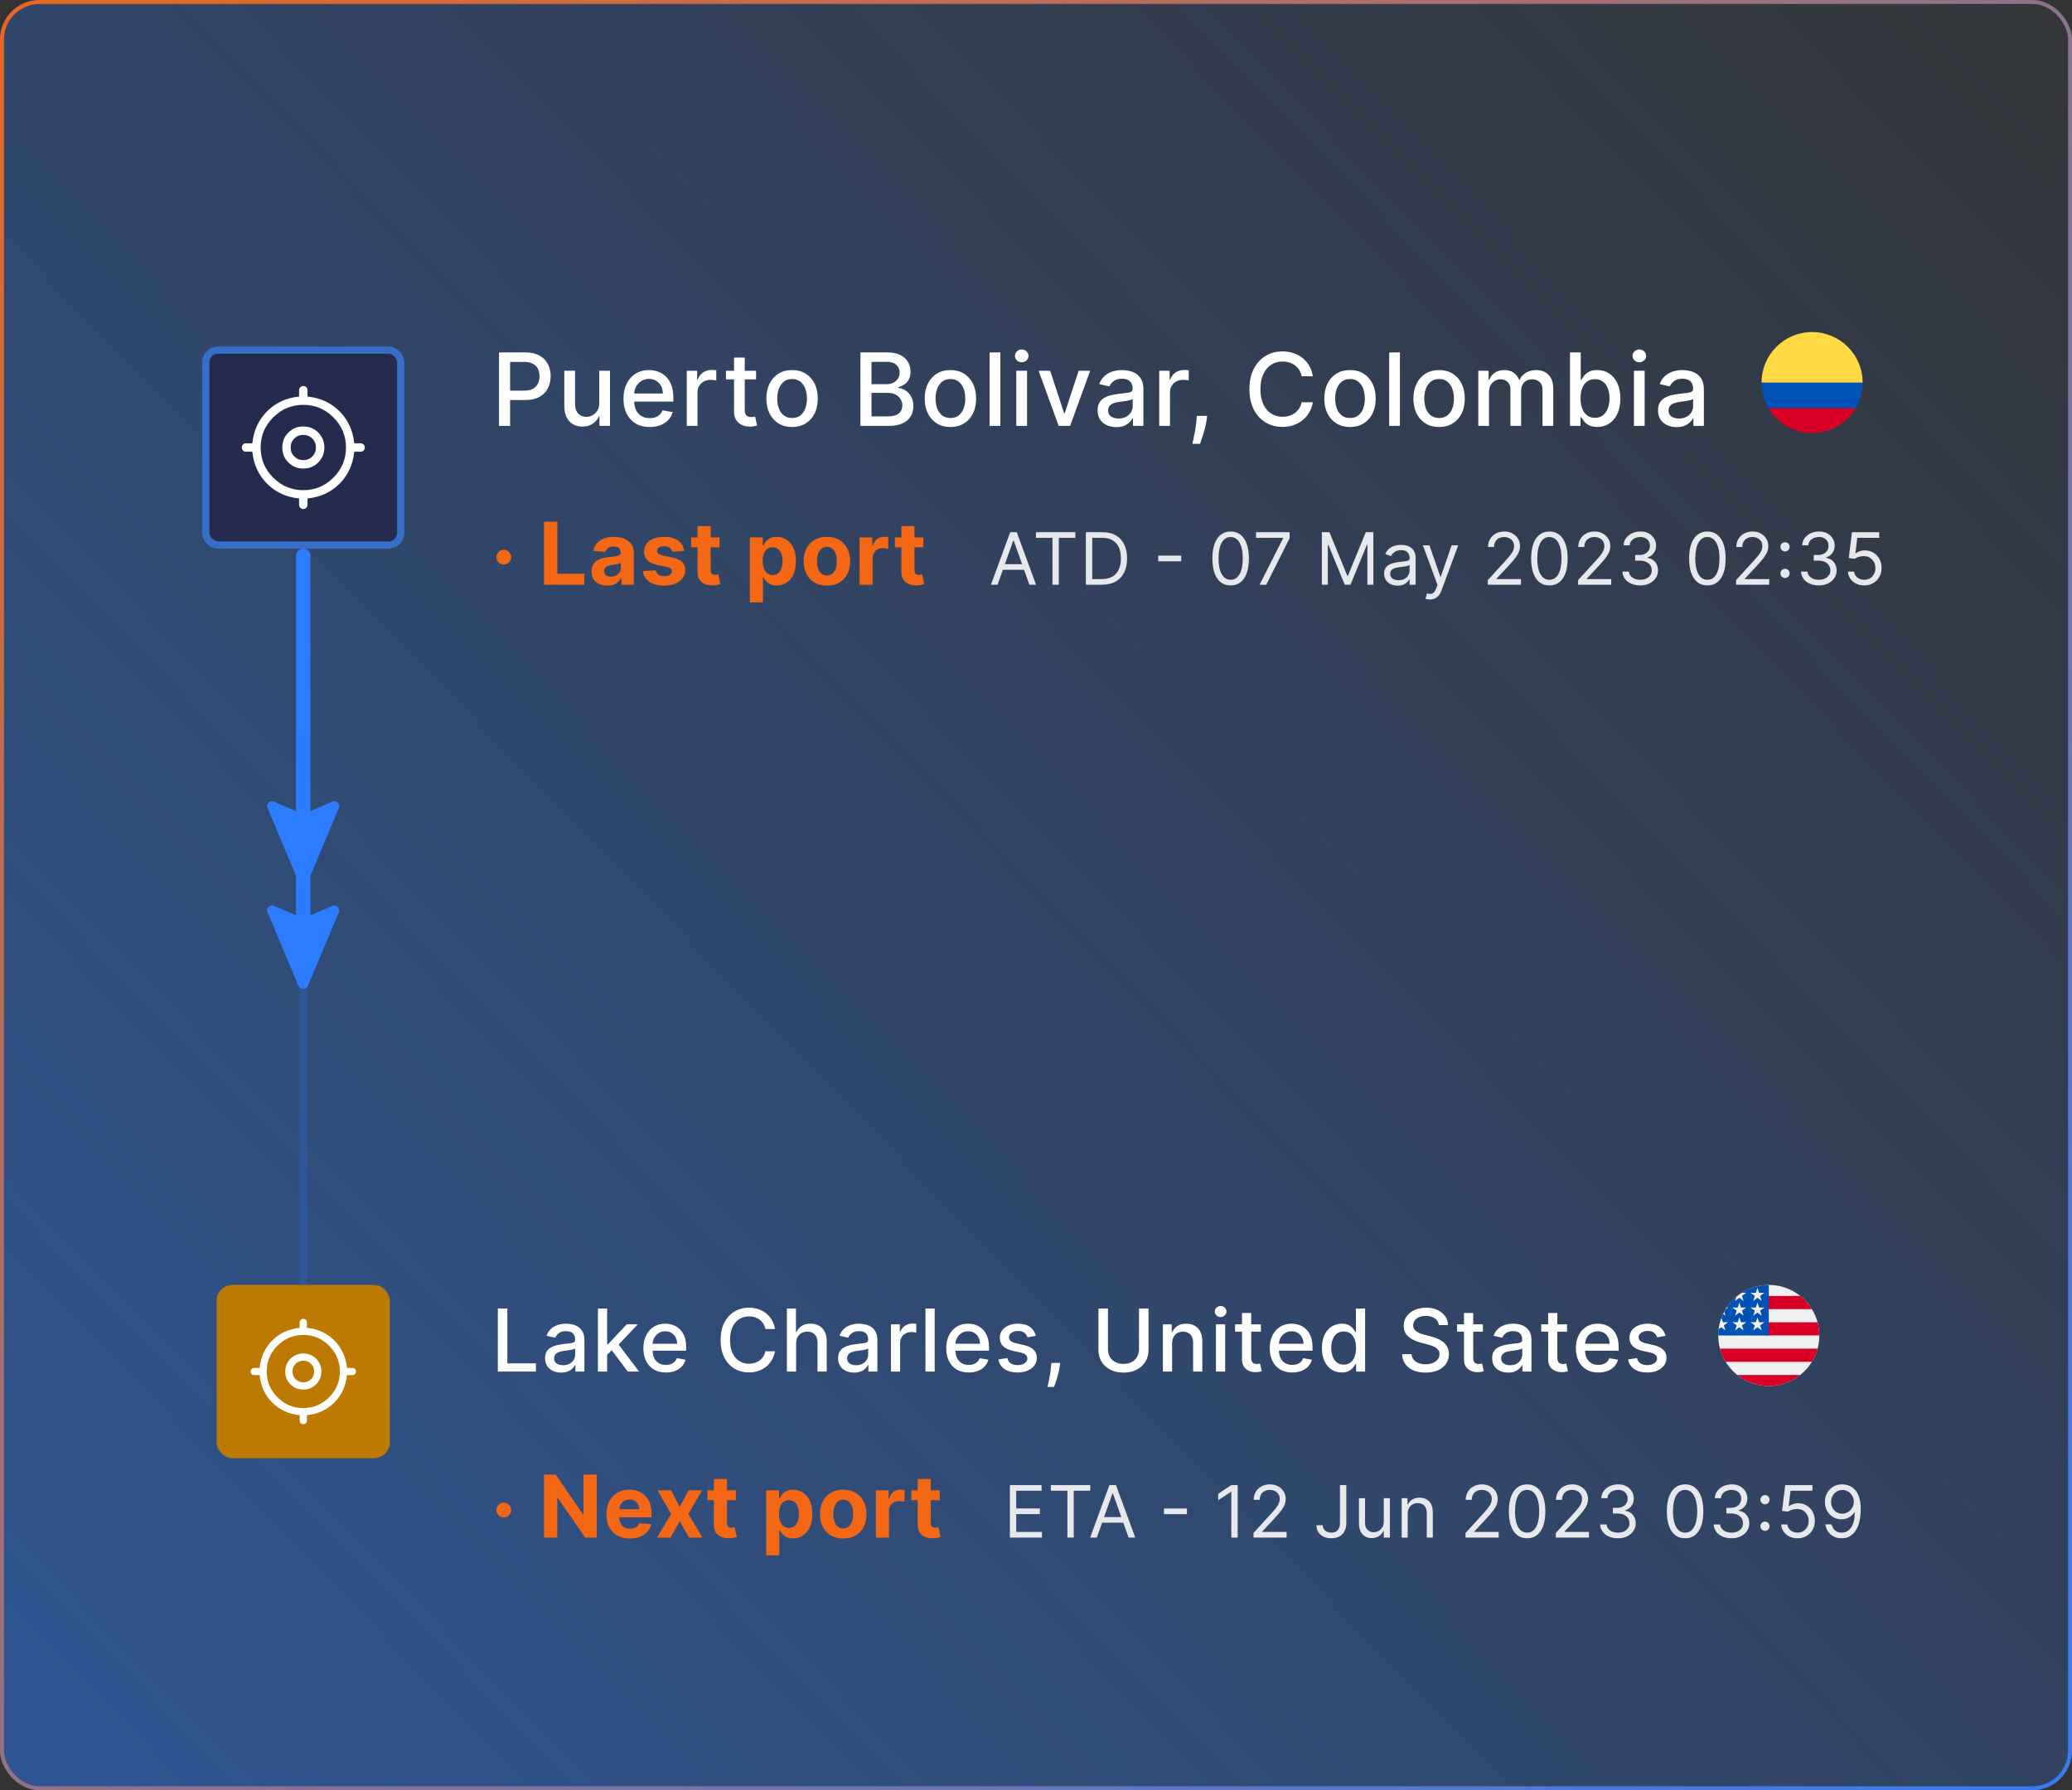 <svg width="287" height="248" viewBox="0 0 287 248" fill="none" xmlns="http://www.w3.org/2000/svg">
<rect x="0" y="0" width="287" height="248" fill="#333333" stroke="none"/>
<g clip-path="url(#clip0_701_18315)">
<rect width="287" height="248" rx="5.475" fill="url(#paint0_linear_701_18315)"/>
<path d="M69.119 59V48.818H72.748C73.54 48.818 74.196 48.962 74.717 49.251C75.237 49.539 75.626 49.934 75.885 50.434C76.144 50.931 76.273 51.491 76.273 52.114C76.273 52.741 76.142 53.304 75.88 53.805C75.621 54.302 75.23 54.696 74.707 54.988C74.186 55.276 73.532 55.42 72.743 55.42H70.247V54.118H72.604C73.104 54.118 73.51 54.032 73.822 53.859C74.133 53.684 74.362 53.445 74.508 53.144C74.654 52.842 74.727 52.499 74.727 52.114C74.727 51.73 74.654 51.389 74.508 51.09C74.362 50.792 74.132 50.558 73.817 50.389C73.505 50.22 73.094 50.136 72.584 50.136H70.655V59H69.119ZM83.002 55.833V51.364H84.493V59H83.032V57.678H82.952C82.776 58.085 82.495 58.425 82.107 58.697C81.722 58.965 81.243 59.099 80.67 59.099C80.18 59.099 79.745 58.992 79.368 58.776C78.993 58.557 78.698 58.234 78.483 57.807C78.27 57.379 78.164 56.851 78.164 56.221V51.364H79.651V56.042C79.651 56.562 79.795 56.977 80.083 57.285C80.372 57.593 80.746 57.747 81.207 57.747C81.485 57.747 81.762 57.678 82.037 57.538C82.316 57.399 82.546 57.189 82.728 56.907C82.914 56.625 83.005 56.267 83.002 55.833ZM89.992 59.154C89.239 59.154 88.591 58.993 88.048 58.672C87.508 58.347 87.09 57.891 86.795 57.305C86.503 56.715 86.358 56.024 86.358 55.231C86.358 54.449 86.503 53.76 86.795 53.163C87.09 52.567 87.501 52.101 88.028 51.766C88.558 51.432 89.178 51.264 89.887 51.264C90.318 51.264 90.736 51.336 91.14 51.478C91.544 51.62 91.907 51.844 92.229 52.149C92.55 52.454 92.804 52.85 92.99 53.337C93.175 53.821 93.268 54.41 93.268 55.102V55.629H87.198V54.516H91.811C91.811 54.124 91.732 53.778 91.573 53.477C91.414 53.172 91.19 52.931 90.901 52.756C90.617 52.58 90.282 52.492 89.897 52.492C89.48 52.492 89.115 52.595 88.803 52.8C88.495 53.003 88.257 53.268 88.088 53.596C87.922 53.921 87.839 54.274 87.839 54.655V55.525C87.839 56.035 87.928 56.469 88.108 56.827C88.29 57.185 88.543 57.459 88.868 57.648C89.193 57.833 89.573 57.926 90.007 57.926C90.288 57.926 90.545 57.886 90.777 57.807C91.009 57.724 91.21 57.601 91.379 57.439C91.548 57.276 91.677 57.076 91.767 56.837L93.174 57.091C93.061 57.505 92.859 57.868 92.567 58.18C92.279 58.488 91.916 58.728 91.478 58.901C91.044 59.07 90.549 59.154 89.992 59.154ZM95.127 59V51.364H96.564V52.577H96.644C96.783 52.166 97.028 51.843 97.379 51.607C97.734 51.369 98.135 51.249 98.583 51.249C98.675 51.249 98.785 51.253 98.911 51.259C99.04 51.266 99.141 51.274 99.214 51.284V52.706C99.154 52.689 99.048 52.671 98.896 52.651C98.743 52.628 98.591 52.617 98.438 52.617C98.087 52.617 97.774 52.691 97.499 52.84C97.227 52.986 97.012 53.19 96.853 53.452C96.693 53.71 96.614 54.005 96.614 54.337V59H95.127ZM104.726 51.364V52.557H100.555V51.364H104.726ZM101.674 49.534H103.16V56.758C103.16 57.046 103.203 57.263 103.289 57.409C103.376 57.552 103.487 57.649 103.622 57.702C103.762 57.752 103.913 57.777 104.075 57.777C104.194 57.777 104.299 57.769 104.388 57.752C104.478 57.736 104.547 57.722 104.597 57.712L104.865 58.94C104.779 58.974 104.657 59.007 104.497 59.04C104.338 59.076 104.14 59.096 103.901 59.099C103.51 59.106 103.145 59.036 102.807 58.891C102.469 58.745 102.196 58.519 101.987 58.215C101.778 57.91 101.674 57.527 101.674 57.066V49.534ZM109.715 59.154C108.999 59.154 108.374 58.99 107.841 58.662C107.307 58.334 106.893 57.875 106.598 57.285C106.303 56.695 106.155 56.005 106.155 55.217C106.155 54.425 106.303 53.732 106.598 53.139C106.893 52.545 107.307 52.084 107.841 51.756C108.374 51.428 108.999 51.264 109.715 51.264C110.431 51.264 111.056 51.428 111.589 51.756C112.123 52.084 112.537 52.545 112.832 53.139C113.127 53.732 113.275 54.425 113.275 55.217C113.275 56.005 113.127 56.695 112.832 57.285C112.537 57.875 112.123 58.334 111.589 58.662C111.056 58.99 110.431 59.154 109.715 59.154ZM109.72 57.906C110.184 57.906 110.569 57.784 110.874 57.538C111.178 57.293 111.404 56.967 111.55 56.559C111.699 56.151 111.773 55.702 111.773 55.212C111.773 54.724 111.699 54.277 111.55 53.869C111.404 53.458 111.178 53.129 110.874 52.88C110.569 52.631 110.184 52.507 109.72 52.507C109.253 52.507 108.865 52.631 108.557 52.88C108.252 53.129 108.025 53.458 107.876 53.869C107.73 54.277 107.657 54.724 107.657 55.212C107.657 55.702 107.73 56.151 107.876 56.559C108.025 56.967 108.252 57.293 108.557 57.538C108.865 57.784 109.253 57.906 109.72 57.906ZM119.178 59V48.818H122.907C123.63 48.818 124.228 48.938 124.702 49.176C125.176 49.411 125.53 49.731 125.766 50.136C126.001 50.537 126.119 50.989 126.119 51.493C126.119 51.917 126.041 52.275 125.885 52.567C125.729 52.855 125.521 53.087 125.259 53.263C125 53.435 124.715 53.561 124.404 53.641V53.74C124.742 53.757 125.071 53.866 125.393 54.068C125.718 54.267 125.986 54.55 126.198 54.918C126.41 55.286 126.517 55.734 126.517 56.261C126.517 56.781 126.394 57.248 126.149 57.663C125.907 58.074 125.532 58.4 125.025 58.642C124.518 58.881 123.87 59 123.081 59H119.178ZM120.715 57.682H122.932C123.668 57.682 124.195 57.54 124.513 57.255C124.831 56.97 124.99 56.614 124.99 56.186C124.99 55.865 124.909 55.57 124.747 55.301C124.584 55.033 124.352 54.819 124.051 54.66C123.752 54.501 123.398 54.421 122.987 54.421H120.715V57.682ZM120.715 53.223H122.773C123.118 53.223 123.428 53.157 123.703 53.024C123.981 52.892 124.201 52.706 124.364 52.467C124.53 52.225 124.612 51.94 124.612 51.612C124.612 51.191 124.465 50.838 124.17 50.553C123.875 50.268 123.423 50.126 122.813 50.126H120.715V53.223ZM131.646 59.154C130.93 59.154 130.305 58.99 129.772 58.662C129.238 58.334 128.824 57.875 128.529 57.285C128.234 56.695 128.086 56.005 128.086 55.217C128.086 54.425 128.234 53.732 128.529 53.139C128.824 52.545 129.238 52.084 129.772 51.756C130.305 51.428 130.93 51.264 131.646 51.264C132.362 51.264 132.987 51.428 133.52 51.756C134.054 52.084 134.468 52.545 134.763 53.139C135.058 53.732 135.206 54.425 135.206 55.217C135.206 56.005 135.058 56.695 134.763 57.285C134.468 57.875 134.054 58.334 133.52 58.662C132.987 58.99 132.362 59.154 131.646 59.154ZM131.651 57.906C132.115 57.906 132.499 57.784 132.804 57.538C133.109 57.293 133.335 56.967 133.48 56.559C133.63 56.151 133.704 55.702 133.704 55.212C133.704 54.724 133.63 54.277 133.48 53.869C133.335 53.458 133.109 53.129 132.804 52.88C132.499 52.631 132.115 52.507 131.651 52.507C131.184 52.507 130.796 52.631 130.488 52.88C130.183 53.129 129.956 53.458 129.806 53.869C129.661 54.277 129.588 54.724 129.588 55.212C129.588 55.702 129.661 56.151 129.806 56.559C129.956 56.967 130.183 57.293 130.488 57.538C130.796 57.784 131.184 57.906 131.651 57.906ZM138.561 48.818V59H137.075V48.818H138.561ZM140.771 59V51.364H142.258V59H140.771ZM141.522 50.185C141.263 50.185 141.041 50.099 140.856 49.927C140.673 49.751 140.582 49.542 140.582 49.3C140.582 49.055 140.673 48.846 140.856 48.674C141.041 48.498 141.263 48.41 141.522 48.41C141.78 48.41 142.001 48.498 142.183 48.674C142.369 48.846 142.462 49.055 142.462 49.3C142.462 49.542 142.369 49.751 142.183 49.927C142.001 50.099 141.78 50.185 141.522 50.185ZM151 51.364L148.231 59H146.64L143.866 51.364H145.462L147.396 57.24H147.475L149.404 51.364H151ZM154.611 59.169C154.127 59.169 153.689 59.08 153.298 58.901C152.907 58.718 152.597 58.455 152.369 58.11C152.143 57.765 152.03 57.343 152.03 56.842C152.03 56.411 152.113 56.057 152.279 55.778C152.445 55.5 152.668 55.28 152.95 55.117C153.232 54.955 153.547 54.832 153.895 54.749C154.243 54.666 154.597 54.603 154.959 54.56C155.416 54.507 155.787 54.464 156.072 54.431C156.357 54.395 156.565 54.337 156.694 54.257C156.823 54.178 156.888 54.048 156.888 53.869V53.834C156.888 53.4 156.765 53.064 156.52 52.825C156.278 52.587 155.917 52.467 155.436 52.467C154.936 52.467 154.541 52.578 154.253 52.8C153.968 53.019 153.771 53.263 153.661 53.531L152.264 53.213C152.43 52.749 152.672 52.374 152.99 52.09C153.311 51.801 153.681 51.592 154.099 51.463C154.516 51.331 154.955 51.264 155.416 51.264C155.721 51.264 156.044 51.301 156.386 51.374C156.73 51.443 157.052 51.572 157.35 51.761C157.652 51.95 157.899 52.22 158.091 52.572C158.283 52.92 158.379 53.372 158.379 53.929V59H156.927V57.956H156.868C156.772 58.148 156.628 58.337 156.435 58.523C156.243 58.708 155.996 58.862 155.695 58.985C155.393 59.108 155.032 59.169 154.611 59.169ZM154.934 57.976C155.345 57.976 155.696 57.895 155.988 57.732C156.283 57.57 156.507 57.358 156.659 57.096C156.815 56.831 156.893 56.547 156.893 56.246V55.261C156.84 55.314 156.737 55.364 156.584 55.41C156.435 55.454 156.265 55.492 156.072 55.525C155.88 55.555 155.693 55.583 155.511 55.609C155.328 55.633 155.176 55.653 155.053 55.669C154.765 55.706 154.501 55.767 154.263 55.853C154.027 55.939 153.838 56.063 153.696 56.226C153.557 56.385 153.487 56.597 153.487 56.862C153.487 57.23 153.623 57.508 153.895 57.697C154.167 57.883 154.513 57.976 154.934 57.976ZM160.569 59V51.364H162.006V52.577H162.085C162.225 52.166 162.47 51.843 162.821 51.607C163.176 51.369 163.577 51.249 164.024 51.249C164.117 51.249 164.227 51.253 164.353 51.259C164.482 51.266 164.583 51.274 164.656 51.284V52.706C164.596 52.689 164.49 52.671 164.338 52.651C164.185 52.628 164.033 52.617 163.88 52.617C163.529 52.617 163.216 52.691 162.941 52.84C162.669 52.986 162.453 53.19 162.294 53.452C162.135 53.71 162.056 54.005 162.056 54.337V59H160.569ZM167.211 57.608L167.137 58.15C167.087 58.548 167.002 58.962 166.883 59.393C166.767 59.827 166.646 60.23 166.52 60.601C166.397 60.972 166.296 61.267 166.217 61.486H165.163C165.206 61.28 165.266 61.002 165.342 60.651C165.418 60.303 165.493 59.913 165.566 59.482C165.638 59.051 165.693 58.612 165.73 58.165L165.779 57.608H167.211ZM181.847 52.129H180.296C180.237 51.798 180.126 51.506 179.963 51.254C179.801 51.002 179.602 50.789 179.367 50.613C179.131 50.437 178.868 50.305 178.576 50.215C178.288 50.126 177.981 50.081 177.656 50.081C177.07 50.081 176.544 50.228 176.08 50.523C175.62 50.818 175.255 51.251 174.987 51.821C174.721 52.391 174.589 53.087 174.589 53.909C174.589 54.738 174.721 55.437 174.987 56.007C175.255 56.577 175.621 57.008 176.085 57.3C176.549 57.591 177.071 57.737 177.651 57.737C177.973 57.737 178.278 57.694 178.566 57.608C178.858 57.519 179.121 57.388 179.357 57.215C179.592 57.043 179.791 56.832 179.953 56.584C180.119 56.332 180.233 56.044 180.296 55.719L181.847 55.724C181.765 56.224 181.604 56.685 181.365 57.106C181.13 57.523 180.827 57.885 180.455 58.19C180.087 58.491 179.667 58.725 179.193 58.891C178.719 59.056 178.202 59.139 177.641 59.139C176.76 59.139 175.974 58.93 175.285 58.513C174.596 58.092 174.052 57.49 173.654 56.708C173.26 55.926 173.063 54.993 173.063 53.909C173.063 52.822 173.261 51.889 173.659 51.11C174.057 50.328 174.6 49.728 175.29 49.31C175.979 48.889 176.763 48.679 177.641 48.679C178.182 48.679 178.685 48.757 179.153 48.913C179.623 49.065 180.046 49.291 180.421 49.589C180.795 49.884 181.105 50.245 181.35 50.673C181.596 51.097 181.761 51.582 181.847 52.129ZM186.993 59.154C186.277 59.154 185.652 58.99 185.119 58.662C184.585 58.334 184.171 57.875 183.876 57.285C183.581 56.695 183.433 56.005 183.433 55.217C183.433 54.425 183.581 53.732 183.876 53.139C184.171 52.545 184.585 52.084 185.119 51.756C185.652 51.428 186.277 51.264 186.993 51.264C187.709 51.264 188.334 51.428 188.867 51.756C189.401 52.084 189.815 52.545 190.11 53.139C190.405 53.732 190.553 54.425 190.553 55.217C190.553 56.005 190.405 56.695 190.11 57.285C189.815 57.875 189.401 58.334 188.867 58.662C188.334 58.99 187.709 59.154 186.993 59.154ZM186.998 57.906C187.462 57.906 187.846 57.784 188.151 57.538C188.456 57.293 188.682 56.967 188.827 56.559C188.977 56.151 189.051 55.702 189.051 55.212C189.051 54.724 188.977 54.277 188.827 53.869C188.682 53.458 188.456 53.129 188.151 52.88C187.846 52.631 187.462 52.507 186.998 52.507C186.531 52.507 186.143 52.631 185.835 52.88C185.53 53.129 185.303 53.458 185.153 53.869C185.008 54.277 184.935 54.724 184.935 55.212C184.935 55.702 185.008 56.151 185.153 56.559C185.303 56.967 185.53 57.293 185.835 57.538C186.143 57.784 186.531 57.906 186.998 57.906ZM193.908 48.818V59H192.422V48.818H193.908ZM199.335 59.154C198.619 59.154 197.994 58.99 197.461 58.662C196.927 58.334 196.513 57.875 196.218 57.285C195.923 56.695 195.775 56.005 195.775 55.217C195.775 54.425 195.923 53.732 196.218 53.139C196.513 52.545 196.927 52.084 197.461 51.756C197.994 51.428 198.619 51.264 199.335 51.264C200.051 51.264 200.675 51.428 201.209 51.756C201.743 52.084 202.157 52.545 202.452 53.139C202.747 53.732 202.894 54.425 202.894 55.217C202.894 56.005 202.747 56.695 202.452 57.285C202.157 57.875 201.743 58.334 201.209 58.662C200.675 58.99 200.051 59.154 199.335 59.154ZM199.34 57.906C199.804 57.906 200.188 57.784 200.493 57.538C200.798 57.293 201.023 56.967 201.169 56.559C201.318 56.151 201.393 55.702 201.393 55.212C201.393 54.724 201.318 54.277 201.169 53.869C201.023 53.458 200.798 53.129 200.493 52.88C200.188 52.631 199.804 52.507 199.34 52.507C198.872 52.507 198.485 52.631 198.176 52.88C197.872 53.129 197.644 53.458 197.495 53.869C197.349 54.277 197.277 54.724 197.277 55.212C197.277 55.702 197.349 56.151 197.495 56.559C197.644 56.967 197.872 57.293 198.176 57.538C198.485 57.784 198.872 57.906 199.34 57.906ZM204.764 59V51.364H206.191V52.606H206.285C206.444 52.186 206.704 51.858 207.066 51.622C207.427 51.383 207.859 51.264 208.363 51.264C208.874 51.264 209.301 51.383 209.646 51.622C209.994 51.861 210.251 52.189 210.416 52.606H210.496C210.678 52.199 210.968 51.874 211.366 51.632C211.764 51.387 212.238 51.264 212.788 51.264C213.481 51.264 214.046 51.481 214.483 51.916C214.924 52.35 215.144 53.004 215.144 53.879V59H213.658V54.019C213.658 53.501 213.517 53.127 213.235 52.895C212.954 52.663 212.617 52.547 212.226 52.547C211.742 52.547 211.366 52.696 211.098 52.994C210.829 53.289 210.695 53.669 210.695 54.133V59H209.213V53.924C209.213 53.51 209.084 53.177 208.826 52.925C208.567 52.673 208.231 52.547 207.816 52.547C207.535 52.547 207.274 52.621 207.036 52.771C206.8 52.916 206.61 53.12 206.464 53.382C206.322 53.644 206.25 53.947 206.25 54.292V59H204.764ZM217.466 59V48.818H218.953V52.602H219.042C219.128 52.443 219.253 52.258 219.415 52.05C219.577 51.841 219.803 51.659 220.091 51.503C220.379 51.344 220.761 51.264 221.235 51.264C221.851 51.264 222.401 51.42 222.885 51.731C223.369 52.043 223.749 52.492 224.024 53.079C224.302 53.666 224.441 54.371 224.441 55.197C224.441 56.022 224.304 56.73 224.029 57.32C223.754 57.906 223.376 58.359 222.895 58.677C222.415 58.992 221.866 59.149 221.249 59.149C220.785 59.149 220.406 59.071 220.111 58.916C219.819 58.76 219.591 58.577 219.425 58.369C219.259 58.16 219.132 57.974 219.042 57.812H218.918V59H217.466ZM218.923 55.182C218.923 55.719 219.001 56.189 219.156 56.594C219.312 56.998 219.538 57.315 219.833 57.543C220.128 57.769 220.489 57.881 220.916 57.881C221.361 57.881 221.732 57.764 222.03 57.528C222.328 57.29 222.554 56.967 222.706 56.559C222.862 56.151 222.94 55.692 222.94 55.182C222.94 54.678 222.864 54.226 222.711 53.825C222.562 53.423 222.337 53.107 222.035 52.875C221.737 52.643 221.364 52.527 220.916 52.527C220.486 52.527 220.121 52.638 219.823 52.86C219.528 53.082 219.304 53.392 219.151 53.79C218.999 54.188 218.923 54.651 218.923 55.182ZM226.32 59V51.364H227.807V59H226.32ZM227.071 50.185C226.813 50.185 226.591 50.099 226.405 49.927C226.223 49.751 226.132 49.542 226.132 49.3C226.132 49.055 226.223 48.846 226.405 48.674C226.591 48.498 226.813 48.41 227.071 48.41C227.33 48.41 227.55 48.498 227.732 48.674C227.918 48.846 228.011 49.055 228.011 49.3C228.011 49.542 227.918 49.751 227.732 49.927C227.55 50.099 227.33 50.185 227.071 50.185ZM232.239 59.169C231.755 59.169 231.318 59.08 230.927 58.901C230.535 58.718 230.226 58.455 229.997 58.11C229.772 57.765 229.659 57.343 229.659 56.842C229.659 56.411 229.742 56.057 229.907 55.778C230.073 55.5 230.297 55.28 230.579 55.117C230.86 54.955 231.175 54.832 231.523 54.749C231.871 54.666 232.226 54.603 232.587 54.56C233.044 54.507 233.416 54.464 233.701 54.431C233.986 54.395 234.193 54.337 234.322 54.257C234.451 54.178 234.516 54.048 234.516 53.869V53.834C234.516 53.4 234.393 53.064 234.148 52.825C233.906 52.587 233.545 52.467 233.064 52.467C232.564 52.467 232.169 52.578 231.881 52.8C231.596 53.019 231.399 53.263 231.29 53.531L229.893 53.213C230.058 52.749 230.3 52.374 230.618 52.09C230.94 51.801 231.309 51.592 231.727 51.463C232.145 51.331 232.584 51.264 233.044 51.264C233.349 51.264 233.673 51.301 234.014 51.374C234.359 51.443 234.68 51.572 234.978 51.761C235.28 51.95 235.527 52.22 235.719 52.572C235.911 52.92 236.008 53.372 236.008 53.929V59H234.556V57.956H234.496C234.4 58.148 234.256 58.337 234.064 58.523C233.871 58.708 233.625 58.862 233.323 58.985C233.021 59.108 232.66 59.169 232.239 59.169ZM232.562 57.976C232.973 57.976 233.325 57.895 233.616 57.732C233.911 57.57 234.135 57.358 234.287 57.096C234.443 56.831 234.521 56.547 234.521 56.246V55.261C234.468 55.314 234.365 55.364 234.213 55.41C234.064 55.454 233.893 55.492 233.701 55.525C233.509 55.555 233.321 55.583 233.139 55.609C232.957 55.633 232.804 55.653 232.682 55.669C232.393 55.706 232.13 55.767 231.891 55.853C231.656 55.939 231.467 56.063 231.324 56.226C231.185 56.385 231.116 56.597 231.116 56.862C231.116 57.23 231.251 57.508 231.523 57.697C231.795 57.883 232.141 57.976 232.562 57.976Z" fill="white"/>
<g clip-path="url(#clip1_701_18315)">
<path fill-rule="evenodd" clip-rule="evenodd" d="M257.044 56.531H244.957C245.574 57.586 246.457 58.461 247.517 59.07C248.577 59.678 249.778 59.998 251 59.998C252.223 59.998 253.424 59.678 254.484 59.07C255.544 58.461 256.427 57.586 257.044 56.531Z" fill="#D80027"/>
<path fill-rule="evenodd" clip-rule="evenodd" d="M244.957 56.534H257.043C257.672 55.462 258.002 54.242 258 53H244C243.998 54.242 244.328 55.462 244.957 56.534Z" fill="#0052B4"/>
<path fill-rule="evenodd" clip-rule="evenodd" d="M244 53H258C258 49.134 254.866 46 251 46C247.134 46 244 49.134 244 53Z" fill="#FFDA44"/>
</g>
<path d="M69.785 78.2C69.504 78.2 69.263 78.101 69.061 77.902C68.862 77.7 68.763 77.459 68.763 77.178C68.763 76.899 68.862 76.66 69.061 76.462C69.263 76.263 69.504 76.163 69.785 76.163C70.058 76.163 70.297 76.263 70.501 76.462C70.706 76.66 70.808 76.899 70.808 77.178C70.808 77.365 70.76 77.537 70.663 77.693C70.57 77.847 70.446 77.97 70.293 78.064C70.139 78.155 69.97 78.2 69.785 78.2ZM75.35 81V72.273H77.195V79.479H80.937V81H75.35ZM84.111 81.124C83.694 81.124 83.321 81.051 82.995 80.906C82.668 80.758 82.409 80.541 82.219 80.254C82.031 79.965 81.938 79.604 81.938 79.172C81.938 78.808 82.004 78.503 82.138 78.256C82.272 78.008 82.453 77.81 82.683 77.659C82.914 77.508 83.175 77.395 83.468 77.318C83.763 77.242 84.073 77.188 84.397 77.156C84.777 77.117 85.084 77.079 85.317 77.046C85.55 77.008 85.719 76.954 85.824 76.883C85.929 76.812 85.982 76.707 85.982 76.568V76.543C85.982 76.273 85.897 76.064 85.726 75.916C85.558 75.769 85.32 75.695 85.01 75.695C84.683 75.695 84.424 75.767 84.23 75.912C84.037 76.054 83.909 76.233 83.847 76.449L82.168 76.312C82.253 75.915 82.421 75.571 82.671 75.281C82.921 74.989 83.243 74.764 83.638 74.608C84.036 74.449 84.496 74.369 85.019 74.369C85.382 74.369 85.73 74.412 86.063 74.497C86.398 74.582 86.695 74.715 86.953 74.894C87.215 75.072 87.421 75.303 87.571 75.584C87.722 75.862 87.797 76.196 87.797 76.585V81H86.076V80.092H86.024C85.919 80.297 85.779 80.477 85.603 80.633C85.426 80.787 85.215 80.908 84.968 80.996C84.72 81.081 84.435 81.124 84.111 81.124ZM84.631 79.871C84.898 79.871 85.134 79.818 85.338 79.713C85.543 79.605 85.703 79.46 85.82 79.278C85.936 79.097 85.995 78.891 85.995 78.66V77.966C85.938 78.003 85.86 78.037 85.76 78.068C85.664 78.097 85.554 78.124 85.432 78.149C85.31 78.172 85.188 78.193 85.066 78.213C84.944 78.23 84.833 78.246 84.733 78.26C84.52 78.291 84.334 78.341 84.175 78.409C84.016 78.477 83.892 78.57 83.804 78.686C83.716 78.8 83.672 78.942 83.672 79.112C83.672 79.359 83.762 79.548 83.941 79.679C84.122 79.807 84.353 79.871 84.631 79.871ZM94.772 76.321L93.11 76.423C93.081 76.281 93.02 76.153 92.926 76.04C92.833 75.923 92.709 75.831 92.556 75.763C92.405 75.692 92.225 75.656 92.014 75.656C91.733 75.656 91.496 75.716 91.303 75.835C91.11 75.952 91.013 76.108 91.013 76.304C91.013 76.46 91.076 76.592 91.201 76.7C91.326 76.808 91.54 76.895 91.844 76.96L93.029 77.199C93.665 77.329 94.139 77.54 94.452 77.829C94.764 78.119 94.921 78.5 94.921 78.972C94.921 79.401 94.794 79.777 94.541 80.101C94.291 80.425 93.948 80.678 93.51 80.859C93.076 81.038 92.574 81.128 92.006 81.128C91.139 81.128 90.449 80.947 89.935 80.587C89.424 80.223 89.124 79.729 89.036 79.104L90.821 79.01C90.875 79.274 91.006 79.476 91.213 79.615C91.421 79.751 91.686 79.82 92.01 79.82C92.328 79.82 92.584 79.758 92.777 79.636C92.973 79.511 93.073 79.351 93.076 79.155C93.073 78.99 93.003 78.855 92.867 78.75C92.73 78.642 92.52 78.56 92.236 78.503L91.103 78.277C90.463 78.149 89.987 77.928 89.675 77.612C89.365 77.297 89.21 76.895 89.21 76.406C89.21 75.986 89.324 75.624 89.551 75.32C89.781 75.016 90.104 74.781 90.519 74.617C90.936 74.452 91.425 74.369 91.985 74.369C92.811 74.369 93.462 74.544 93.936 74.894C94.414 75.243 94.692 75.719 94.772 76.321ZM99.665 74.454V75.818H95.724V74.454H99.665ZM96.618 72.886H98.434V78.989C98.434 79.156 98.459 79.287 98.51 79.381C98.562 79.472 98.633 79.535 98.724 79.572C98.817 79.609 98.925 79.628 99.047 79.628C99.133 79.628 99.218 79.621 99.303 79.606C99.388 79.59 99.454 79.577 99.499 79.568L99.785 80.919C99.694 80.947 99.566 80.98 99.401 81.017C99.236 81.057 99.036 81.081 98.8 81.09C98.363 81.106 97.979 81.048 97.65 80.915C97.323 80.781 97.069 80.574 96.887 80.293C96.705 80.011 96.616 79.656 96.618 79.227V72.886ZM103.865 83.454V74.454H105.655V75.554H105.736C105.815 75.378 105.931 75.199 106.081 75.017C106.235 74.832 106.433 74.679 106.678 74.557C106.925 74.432 107.232 74.369 107.598 74.369C108.075 74.369 108.516 74.494 108.919 74.744C109.323 74.992 109.645 75.365 109.887 75.865C110.128 76.362 110.249 76.986 110.249 77.736C110.249 78.466 110.131 79.082 109.895 79.585C109.662 80.085 109.344 80.465 108.94 80.723C108.54 80.979 108.091 81.106 107.594 81.106C107.242 81.106 106.942 81.048 106.695 80.932C106.45 80.815 106.25 80.669 106.094 80.493C105.938 80.314 105.818 80.133 105.736 79.952H105.681V83.454H103.865ZM105.642 77.727C105.642 78.117 105.696 78.456 105.804 78.746C105.912 79.035 106.068 79.261 106.273 79.423C106.477 79.582 106.726 79.662 107.019 79.662C107.314 79.662 107.564 79.581 107.769 79.419C107.973 79.254 108.128 79.027 108.233 78.737C108.341 78.445 108.395 78.108 108.395 77.727C108.395 77.349 108.342 77.017 108.237 76.73C108.132 76.443 107.977 76.219 107.773 76.057C107.568 75.895 107.317 75.814 107.019 75.814C106.723 75.814 106.473 75.892 106.269 76.048C106.067 76.204 105.912 76.426 105.804 76.713C105.696 77 105.642 77.338 105.642 77.727ZM114.536 81.128C113.874 81.128 113.302 80.987 112.819 80.706C112.339 80.422 111.968 80.027 111.707 79.521C111.445 79.013 111.315 78.423 111.315 77.753C111.315 77.077 111.445 76.486 111.707 75.98C111.968 75.472 112.339 75.077 112.819 74.796C113.302 74.511 113.874 74.369 114.536 74.369C115.198 74.369 115.769 74.511 116.249 74.796C116.732 75.077 117.105 75.472 117.366 75.98C117.627 76.486 117.758 77.077 117.758 77.753C117.758 78.423 117.627 79.013 117.366 79.521C117.105 80.027 116.732 80.422 116.249 80.706C115.769 80.987 115.198 81.128 114.536 81.128ZM114.545 79.722C114.846 79.722 115.097 79.636 115.299 79.466C115.501 79.293 115.653 79.057 115.755 78.758C115.86 78.46 115.913 78.121 115.913 77.74C115.913 77.359 115.86 77.02 115.755 76.722C115.653 76.423 115.501 76.188 115.299 76.014C115.097 75.841 114.846 75.754 114.545 75.754C114.241 75.754 113.985 75.841 113.778 76.014C113.573 76.188 113.418 76.423 113.313 76.722C113.211 77.02 113.16 77.359 113.16 77.74C113.16 78.121 113.211 78.46 113.313 78.758C113.418 79.057 113.573 79.293 113.778 79.466C113.985 79.636 114.241 79.722 114.545 79.722ZM119.058 81V74.454H120.818V75.597H120.886C121.006 75.19 121.206 74.883 121.487 74.676C121.769 74.466 122.092 74.361 122.459 74.361C122.55 74.361 122.648 74.367 122.753 74.378C122.858 74.389 122.95 74.405 123.03 74.425V76.035C122.945 76.01 122.827 75.987 122.676 75.967C122.526 75.947 122.388 75.938 122.263 75.938C121.996 75.938 121.757 75.996 121.547 76.112C121.34 76.226 121.175 76.385 121.053 76.59C120.933 76.794 120.874 77.03 120.874 77.297V81H119.058ZM127.898 74.454V75.818H123.956V74.454H127.898ZM124.851 72.886H126.667V78.989C126.667 79.156 126.692 79.287 126.743 79.381C126.794 79.472 126.865 79.535 126.956 79.572C127.05 79.609 127.158 79.628 127.28 79.628C127.365 79.628 127.451 79.621 127.536 79.606C127.621 79.59 127.687 79.577 127.732 79.568L128.017 80.919C127.927 80.947 127.799 80.98 127.634 81.017C127.469 81.057 127.269 81.081 127.033 81.09C126.596 81.106 126.212 81.048 125.883 80.915C125.556 80.781 125.302 80.574 125.12 80.293C124.938 80.011 124.848 79.656 124.851 79.227V72.886Z" fill="#F46715"/>
<path d="M138.179 81H137.256L139.926 73.727H140.835L143.506 81H142.582L140.409 74.878H140.352L138.179 81ZM138.52 78.159H142.241V78.94H138.52V78.159ZM143.491 74.508V73.727H148.946V74.508H146.659V81H145.778V74.508H143.491ZM152.649 81H150.405V73.727H152.749C153.454 73.727 154.058 73.873 154.56 74.164C155.062 74.453 155.446 74.868 155.714 75.41C155.981 75.95 156.115 76.597 156.115 77.349C156.115 78.107 155.98 78.759 155.71 79.306C155.44 79.851 155.047 80.27 154.531 80.563C154.015 80.854 153.388 81 152.649 81ZM151.286 80.219H152.592C153.194 80.219 153.692 80.103 154.087 79.871C154.483 79.639 154.778 79.308 154.972 78.88C155.166 78.451 155.263 77.941 155.263 77.349C155.263 76.762 155.167 76.257 154.975 75.833C154.783 75.407 154.497 75.08 154.116 74.853C153.735 74.623 153.26 74.508 152.692 74.508H151.286V80.219ZM163.616 76.973V77.754H160.434V76.973H163.616ZM170.461 81.099C169.926 81.099 169.471 80.954 169.094 80.663C168.718 80.369 168.43 79.944 168.231 79.388C168.032 78.829 167.933 78.154 167.933 77.364C167.933 76.578 168.032 75.906 168.231 75.35C168.432 74.791 168.721 74.365 169.098 74.072C169.476 73.776 169.931 73.628 170.461 73.628C170.992 73.628 171.445 73.776 171.821 74.072C172.2 74.365 172.489 74.791 172.688 75.35C172.889 75.906 172.99 76.578 172.99 77.364C172.99 78.154 172.89 78.829 172.691 79.388C172.493 79.944 172.205 80.369 171.829 80.663C171.452 80.954 170.996 81.099 170.461 81.099ZM170.461 80.318C170.992 80.318 171.404 80.062 171.697 79.551C171.991 79.04 172.137 78.311 172.137 77.364C172.137 76.734 172.07 76.198 171.935 75.755C171.802 75.312 171.611 74.975 171.36 74.743C171.111 74.511 170.812 74.395 170.461 74.395C169.936 74.395 169.525 74.654 169.229 75.173C168.933 75.689 168.785 76.419 168.785 77.364C168.785 77.993 168.851 78.528 168.984 78.969C169.117 79.409 169.307 79.744 169.556 79.974C169.807 80.203 170.109 80.318 170.461 80.318ZM174.471 81L177.724 74.565V74.508H173.974V73.727H178.633V74.551L175.394 81H174.471ZM183.097 73.727H184.148L186.62 79.764H186.705L189.177 73.727H190.228V81H189.404V75.474H189.333L187.06 81H186.265L183.992 75.474H183.921V81H183.097V73.727ZM193.585 81.128C193.239 81.128 192.926 81.063 192.644 80.933C192.362 80.8 192.139 80.609 191.973 80.361C191.807 80.11 191.724 79.807 191.724 79.452C191.724 79.139 191.786 78.886 191.909 78.692C192.032 78.495 192.197 78.341 192.403 78.23C192.608 78.119 192.836 78.036 193.084 77.981C193.335 77.925 193.587 77.88 193.841 77.847C194.172 77.804 194.441 77.772 194.647 77.751C194.855 77.727 195.007 77.688 195.101 77.633C195.198 77.579 195.247 77.484 195.247 77.349V77.321C195.247 76.971 195.151 76.698 194.959 76.504C194.77 76.31 194.482 76.213 194.096 76.213C193.696 76.213 193.383 76.301 193.155 76.476C192.928 76.651 192.768 76.838 192.676 77.037L191.881 76.753C192.023 76.421 192.212 76.163 192.449 75.979C192.688 75.792 192.948 75.662 193.23 75.588C193.514 75.512 193.793 75.474 194.068 75.474C194.243 75.474 194.444 75.496 194.672 75.538C194.901 75.579 195.123 75.663 195.336 75.79C195.551 75.918 195.73 76.111 195.872 76.369C196.014 76.627 196.085 76.973 196.085 77.406V81H195.247V80.261H195.204C195.148 80.38 195.053 80.506 194.92 80.641C194.788 80.776 194.611 80.891 194.391 80.986C194.171 81.081 193.902 81.128 193.585 81.128ZM193.713 80.375C194.044 80.375 194.324 80.31 194.551 80.18C194.781 80.049 194.953 79.881 195.069 79.675C195.188 79.469 195.247 79.253 195.247 79.026V78.258C195.211 78.301 195.133 78.34 195.013 78.376C194.894 78.409 194.757 78.438 194.601 78.465C194.447 78.488 194.296 78.51 194.15 78.528C194.005 78.545 193.888 78.559 193.798 78.571C193.58 78.599 193.377 78.646 193.187 78.71C193 78.771 192.849 78.865 192.733 78.99C192.619 79.113 192.562 79.281 192.562 79.494C192.562 79.785 192.67 80.006 192.885 80.155C193.103 80.302 193.379 80.375 193.713 80.375ZM198.059 83.046C197.917 83.046 197.79 83.034 197.679 83.01C197.568 82.989 197.491 82.967 197.448 82.946L197.661 82.207C197.865 82.26 198.045 82.278 198.201 82.264C198.357 82.25 198.496 82.18 198.617 82.055C198.74 81.932 198.852 81.731 198.954 81.454L199.11 81.028L197.093 75.546H198.002L199.508 79.892H199.565L201.071 75.546H201.98L199.664 81.796C199.56 82.077 199.431 82.31 199.277 82.495C199.123 82.682 198.945 82.82 198.741 82.91C198.54 83.001 198.312 83.046 198.059 83.046ZM206.084 81V80.361L208.485 77.733C208.766 77.425 208.998 77.158 209.181 76.93C209.363 76.701 209.498 76.485 209.586 76.284C209.675 76.081 209.72 75.867 209.72 75.645C209.72 75.389 209.659 75.168 209.536 74.981C209.415 74.794 209.249 74.649 209.039 74.548C208.828 74.446 208.591 74.395 208.328 74.395C208.049 74.395 207.805 74.453 207.597 74.569C207.391 74.683 207.231 74.842 207.117 75.048C207.006 75.254 206.951 75.496 206.951 75.773H206.113C206.113 75.347 206.211 74.972 206.407 74.651C206.604 74.329 206.871 74.078 207.21 73.898C207.551 73.718 207.933 73.628 208.357 73.628C208.783 73.628 209.161 73.718 209.49 73.898C209.819 74.078 210.077 74.32 210.264 74.626C210.451 74.931 210.544 75.271 210.544 75.645C210.544 75.912 210.496 76.174 210.399 76.43C210.304 76.683 210.138 76.966 209.902 77.278C209.667 77.588 209.342 77.967 208.925 78.415L207.291 80.162V80.219H210.672V81H206.084ZM214.611 81.099C214.076 81.099 213.62 80.954 213.244 80.663C212.867 80.369 212.58 79.944 212.381 79.388C212.182 78.829 212.083 78.154 212.083 77.364C212.083 76.578 212.182 75.906 212.381 75.35C212.582 74.791 212.871 74.365 213.247 74.072C213.626 73.776 214.081 73.628 214.611 73.628C215.141 73.628 215.595 73.776 215.971 74.072C216.35 74.365 216.639 74.791 216.838 75.35C217.039 75.906 217.139 76.578 217.139 77.364C217.139 78.154 217.04 78.829 216.841 79.388C216.642 79.944 216.355 80.369 215.978 80.663C215.602 80.954 215.146 81.099 214.611 81.099ZM214.611 80.318C215.141 80.318 215.553 80.062 215.847 79.551C216.14 79.04 216.287 78.311 216.287 77.364C216.287 76.734 216.22 76.198 216.085 75.755C215.952 75.312 215.76 74.975 215.509 74.743C215.261 74.511 214.961 74.395 214.611 74.395C214.085 74.395 213.675 74.654 213.379 75.173C213.083 75.689 212.935 76.419 212.935 77.364C212.935 77.993 213.001 78.528 213.134 78.969C213.266 79.409 213.457 79.744 213.705 79.974C213.956 80.203 214.258 80.318 214.611 80.318ZM218.589 81V80.361L220.989 77.733C221.271 77.425 221.503 77.158 221.685 76.93C221.868 76.701 222.003 76.485 222.09 76.284C222.18 76.081 222.225 75.867 222.225 75.645C222.225 75.389 222.164 75.168 222.04 74.981C221.92 74.794 221.754 74.649 221.543 74.548C221.333 74.446 221.096 74.395 220.833 74.395C220.554 74.395 220.31 74.453 220.102 74.569C219.896 74.683 219.736 74.842 219.622 75.048C219.511 75.254 219.455 75.496 219.455 75.773H218.617C218.617 75.347 218.715 74.972 218.912 74.651C219.108 74.329 219.376 74.078 219.714 73.898C220.055 73.718 220.438 73.628 220.862 73.628C221.288 73.628 221.665 73.718 221.994 73.898C222.323 74.078 222.581 74.32 222.768 74.626C222.955 74.931 223.049 75.271 223.049 75.645C223.049 75.912 223 76.174 222.903 76.43C222.809 76.683 222.643 76.966 222.406 77.278C222.172 77.588 221.846 77.967 221.43 78.415L219.796 80.162V80.219H223.177V81H218.589ZM227.201 81.099C226.732 81.099 226.314 81.019 225.947 80.858C225.583 80.697 225.293 80.473 225.077 80.187C224.864 79.898 224.748 79.563 224.729 79.182H225.624C225.643 79.416 225.724 79.619 225.866 79.789C226.008 79.957 226.194 80.087 226.423 80.18C226.653 80.272 226.907 80.318 227.187 80.318C227.499 80.318 227.776 80.264 228.018 80.155C228.259 80.046 228.448 79.894 228.586 79.7C228.723 79.506 228.792 79.281 228.792 79.026C228.792 78.758 228.725 78.522 228.593 78.319C228.46 78.113 228.266 77.952 228.011 77.836C227.755 77.72 227.442 77.662 227.073 77.662H226.491V76.881H227.073C227.362 76.881 227.615 76.829 227.833 76.724C228.053 76.62 228.225 76.474 228.348 76.284C228.473 76.095 228.536 75.872 228.536 75.617C228.536 75.37 228.482 75.156 228.373 74.974C228.264 74.791 228.11 74.649 227.911 74.548C227.715 74.446 227.483 74.395 227.215 74.395C226.964 74.395 226.727 74.441 226.505 74.533C226.285 74.623 226.105 74.755 225.965 74.928C225.825 75.098 225.75 75.304 225.738 75.546H224.886C224.9 75.164 225.015 74.831 225.23 74.544C225.445 74.255 225.727 74.03 226.075 73.869C226.426 73.708 226.81 73.628 227.229 73.628C227.679 73.628 228.065 73.719 228.387 73.901C228.709 74.081 228.956 74.319 229.129 74.615C229.302 74.911 229.388 75.231 229.388 75.574C229.388 75.983 229.281 76.333 229.065 76.621C228.852 76.91 228.562 77.11 228.195 77.222V77.278C228.654 77.354 229.013 77.549 229.271 77.864C229.529 78.177 229.658 78.564 229.658 79.026C229.658 79.421 229.551 79.776 229.335 80.091C229.122 80.403 228.831 80.65 228.462 80.829C228.092 81.01 227.672 81.099 227.201 81.099ZM236.495 81.099C235.96 81.099 235.505 80.954 235.128 80.663C234.752 80.369 234.464 79.944 234.265 79.388C234.066 78.829 233.967 78.154 233.967 77.364C233.967 76.578 234.066 75.906 234.265 75.35C234.466 74.791 234.755 74.365 235.132 74.072C235.51 73.776 235.965 73.628 236.495 73.628C237.026 73.628 237.479 73.776 237.855 74.072C238.234 74.365 238.523 74.791 238.722 75.35C238.923 75.906 239.024 76.578 239.024 77.364C239.024 78.154 238.924 78.829 238.725 79.388C238.527 79.944 238.239 80.369 237.863 80.663C237.486 80.954 237.03 81.099 236.495 81.099ZM236.495 80.318C237.026 80.318 237.438 80.062 237.731 79.551C238.025 79.04 238.171 78.311 238.171 77.364C238.171 76.734 238.104 76.198 237.969 75.755C237.836 75.312 237.645 74.975 237.394 74.743C237.145 74.511 236.846 74.395 236.495 74.395C235.97 74.395 235.559 74.654 235.263 75.173C234.967 75.689 234.819 76.419 234.819 77.364C234.819 77.993 234.885 78.528 235.018 78.969C235.151 79.409 235.341 79.744 235.59 79.974C235.841 80.203 236.143 80.318 236.495 80.318ZM240.473 81V80.361L242.874 77.733C243.155 77.425 243.387 77.158 243.57 76.93C243.752 76.701 243.887 76.485 243.975 76.284C244.065 76.081 244.11 75.867 244.11 75.645C244.11 75.389 244.048 75.168 243.925 74.981C243.804 74.794 243.638 74.649 243.428 74.548C243.217 74.446 242.98 74.395 242.717 74.395C242.438 74.395 242.194 74.453 241.986 74.569C241.78 74.683 241.62 74.842 241.507 75.048C241.395 75.254 241.34 75.496 241.34 75.773H240.502C240.502 75.347 240.6 74.972 240.796 74.651C240.993 74.329 241.26 74.078 241.599 73.898C241.94 73.718 242.322 73.628 242.746 73.628C243.172 73.628 243.55 73.718 243.879 73.898C244.208 74.078 244.466 74.32 244.653 74.626C244.84 74.931 244.933 75.271 244.933 75.645C244.933 75.912 244.885 76.174 244.788 76.43C244.693 76.683 244.527 76.966 244.291 77.278C244.056 77.588 243.731 77.967 243.314 78.415L241.681 80.162V80.219H245.061V81H240.473ZM247.253 80.07C247.078 80.07 246.927 80.007 246.802 79.881C246.676 79.756 246.614 79.606 246.614 79.43C246.614 79.255 246.676 79.105 246.802 78.979C246.927 78.854 247.078 78.791 247.253 78.791C247.428 78.791 247.578 78.854 247.704 78.979C247.829 79.105 247.892 79.255 247.892 79.43C247.892 79.546 247.862 79.653 247.803 79.75C247.746 79.847 247.67 79.925 247.572 79.984C247.478 80.041 247.371 80.07 247.253 80.07ZM247.253 76.391C247.078 76.391 246.927 76.328 246.802 76.202C246.676 76.077 246.614 75.927 246.614 75.751C246.614 75.576 246.676 75.426 246.802 75.3C246.927 75.175 247.078 75.112 247.253 75.112C247.428 75.112 247.578 75.175 247.704 75.3C247.829 75.426 247.892 75.576 247.892 75.751C247.892 75.867 247.862 75.974 247.803 76.071C247.746 76.168 247.67 76.246 247.572 76.305C247.478 76.362 247.371 76.391 247.253 76.391ZM251.939 81.099C251.47 81.099 251.053 81.019 250.686 80.858C250.321 80.697 250.031 80.473 249.816 80.187C249.602 79.898 249.486 79.563 249.468 79.182H250.362C250.381 79.416 250.462 79.619 250.604 79.789C250.746 79.957 250.932 80.087 251.161 80.18C251.391 80.272 251.646 80.318 251.925 80.318C252.237 80.318 252.514 80.264 252.756 80.155C252.997 80.046 253.187 79.894 253.324 79.7C253.461 79.506 253.53 79.281 253.53 79.026C253.53 78.758 253.464 78.522 253.331 78.319C253.199 78.113 253.004 77.952 252.749 77.836C252.493 77.72 252.181 77.662 251.811 77.662H251.229V76.881H251.811C252.1 76.881 252.353 76.829 252.571 76.724C252.791 76.62 252.963 76.474 253.086 76.284C253.212 76.095 253.274 75.872 253.274 75.617C253.274 75.37 253.22 75.156 253.111 74.974C253.002 74.791 252.848 74.649 252.649 74.548C252.453 74.446 252.221 74.395 251.953 74.395C251.702 74.395 251.466 74.441 251.243 74.533C251.023 74.623 250.843 74.755 250.703 74.928C250.564 75.098 250.488 75.304 250.476 75.546H249.624C249.638 75.164 249.753 74.831 249.968 74.544C250.184 74.255 250.465 74.03 250.813 73.869C251.164 73.708 251.549 73.628 251.968 73.628C252.417 73.628 252.803 73.719 253.125 73.901C253.447 74.081 253.695 74.319 253.867 74.615C254.04 74.911 254.127 75.231 254.127 75.574C254.127 75.983 254.019 76.333 253.803 76.621C253.59 76.91 253.3 77.11 252.933 77.222V77.278C253.393 77.354 253.751 77.549 254.009 77.864C254.267 78.177 254.397 78.564 254.397 79.026C254.397 79.421 254.289 79.776 254.073 80.091C253.86 80.403 253.569 80.65 253.2 80.829C252.83 81.01 252.41 81.099 251.939 81.099ZM258.222 81.099C257.805 81.099 257.43 81.017 257.096 80.851C256.762 80.685 256.495 80.458 256.293 80.169C256.092 79.88 255.982 79.551 255.963 79.182H256.815C256.849 79.511 256.998 79.783 257.263 79.999C257.53 80.212 257.85 80.318 258.222 80.318C258.52 80.318 258.785 80.248 259.017 80.109C259.251 79.969 259.435 79.777 259.568 79.533C259.702 79.287 259.77 79.009 259.77 78.699C259.77 78.382 259.7 78.099 259.56 77.85C259.423 77.599 259.234 77.401 258.992 77.257C258.751 77.113 258.475 77.039 258.165 77.037C257.942 77.035 257.714 77.069 257.479 77.14C257.245 77.209 257.052 77.297 256.901 77.406L256.077 77.307L256.517 73.727H260.296V74.508H257.256L257 76.653H257.043C257.192 76.535 257.379 76.437 257.604 76.359C257.829 76.281 258.063 76.242 258.307 76.242C258.752 76.242 259.149 76.348 259.497 76.561C259.847 76.772 260.122 77.061 260.32 77.428C260.522 77.794 260.622 78.213 260.622 78.685C260.622 79.149 260.518 79.563 260.31 79.928C260.104 80.29 259.82 80.576 259.457 80.787C259.095 80.995 258.683 81.099 258.222 81.099Z" fill="#E6E8EB"/>
<rect x="28.5" y="48.5" width="27" height="27" rx="1.69" fill="#242B4D" stroke="#376FC8"/>
<path d="M41.428 69.927V69.052C39.653 68.87 38.175 68.189 36.995 67.01C35.816 65.83 35.135 64.353 34.953 62.577H34.078C33.913 62.577 33.775 62.52 33.663 62.408C33.551 62.295 33.495 62.156 33.495 61.99C33.495 61.824 33.551 61.685 33.663 61.575C33.775 61.465 33.913 61.41 34.078 61.41H34.953C35.135 59.634 35.816 58.156 36.995 56.977C38.175 55.797 39.653 55.116 41.428 54.935V54.06C41.428 53.895 41.485 53.756 41.597 53.644C41.71 53.532 41.849 53.477 42.015 53.477C42.181 53.477 42.32 53.532 42.43 53.644C42.54 53.756 42.595 53.895 42.595 54.06V54.935C44.371 55.116 45.849 55.797 47.029 56.977C48.208 58.156 48.889 59.634 49.07 61.41H49.945C50.11 61.41 50.249 61.466 50.361 61.579C50.472 61.691 50.529 61.83 50.529 61.997C50.529 62.163 50.472 62.301 50.361 62.411C50.249 62.522 50.11 62.577 49.945 62.577H49.07C48.889 64.353 48.208 65.83 47.029 67.01C45.849 68.189 44.371 68.87 42.595 69.052V69.927C42.595 70.092 42.539 70.23 42.426 70.342C42.314 70.454 42.175 70.51 42.008 70.51C41.842 70.51 41.704 70.454 41.594 70.342C41.483 70.23 41.428 70.092 41.428 69.927ZM42.012 67.904C43.632 67.904 45.022 67.324 46.183 66.164C47.343 65.004 47.923 63.614 47.923 61.993C47.923 60.373 47.343 58.983 46.183 57.822C45.022 56.662 43.632 56.082 42.012 56.082C40.391 56.082 39.001 56.662 37.841 57.822C36.681 58.983 36.101 60.373 36.101 61.993C36.101 63.614 36.681 65.004 37.841 66.164C39.001 67.324 40.391 67.904 42.012 67.904ZM42.012 64.91C41.195 64.91 40.505 64.628 39.941 64.064C39.377 63.5 39.095 62.81 39.095 61.993C39.095 61.177 39.377 60.486 39.941 59.922C40.505 59.358 41.195 59.077 42.012 59.077C42.828 59.077 43.519 59.358 44.083 59.922C44.647 60.486 44.928 61.177 44.928 61.993C44.928 62.81 44.647 63.5 44.083 64.064C43.519 64.628 42.828 64.91 42.012 64.91ZM42.012 63.743C42.504 63.743 42.919 63.575 43.256 63.238C43.593 62.901 43.762 62.486 43.762 61.993C43.762 61.501 43.593 61.086 43.256 60.749C42.919 60.412 42.504 60.243 42.012 60.243C41.519 60.243 41.104 60.412 40.767 60.749C40.43 61.086 40.262 61.501 40.262 61.993C40.262 62.486 40.43 62.901 40.767 63.238C41.104 63.575 41.519 63.743 42.012 63.743Z" fill="white"/>
<path d="M41.998 77V129" stroke="#2B7CFF" stroke-width="2" stroke-linecap="round"/>
<path d="M41.999 102L41.999 180" stroke="#2B7CFF" stroke-opacity="0.2" stroke-width="1.095" stroke-linecap="round"/>
<path d="M41.349 136.576L37.053 126.374C36.815 125.809 37.409 125.244 37.982 125.496L41.713 127.102C41.894 127.177 42.097 127.177 42.279 127.102L46.009 125.496C46.582 125.251 47.176 125.809 46.938 126.374L42.642 136.576C42.411 137.141 41.587 137.141 41.349 136.576Z" fill="#2B7CFF"/>
<path d="M41.348 122.139L37.052 111.936C36.814 111.371 37.408 110.806 37.981 111.058L41.712 112.664C41.893 112.739 42.096 112.739 42.278 112.664L46.008 111.058C46.581 110.813 47.175 111.371 46.938 111.936L42.641 122.139C42.41 122.704 41.586 122.704 41.348 122.139Z" fill="#2B7CFF"/>
<rect x="30" y="178" width="24" height="24" rx="2.19" fill="#BD7A03"/>
<g clip-path="url(#clip2_701_18315)">
<path d="M41.51 196.795V196.045C39.988 195.89 38.721 195.306 37.71 194.295C36.699 193.284 36.115 192.018 35.96 190.495H35.21C35.068 190.495 34.95 190.447 34.854 190.351C34.758 190.254 34.71 190.135 34.71 189.992C34.71 189.85 34.758 189.731 34.854 189.637C34.95 189.543 35.068 189.495 35.21 189.495H35.96C36.115 187.973 36.699 186.706 37.71 185.695C38.721 184.684 39.988 184.101 41.51 183.945V183.195C41.51 183.054 41.558 182.935 41.654 182.839C41.751 182.743 41.87 182.695 42.013 182.695C42.155 182.695 42.274 182.743 42.368 182.839C42.463 182.935 42.51 183.054 42.51 183.195V183.945C44.032 184.101 45.299 184.684 46.31 185.695C47.321 186.706 47.904 187.973 48.06 189.495H48.81C48.952 189.495 49.07 189.544 49.166 189.64C49.262 189.736 49.31 189.856 49.31 189.998C49.31 190.141 49.262 190.259 49.166 190.354C49.07 190.448 48.952 190.495 48.81 190.495H48.06C47.904 192.018 47.321 193.284 46.31 194.295C45.299 195.306 44.032 195.89 42.51 196.045V196.795C42.51 196.937 42.462 197.056 42.365 197.152C42.269 197.247 42.15 197.295 42.007 197.295C41.864 197.295 41.746 197.247 41.652 197.152C41.557 197.056 41.51 196.937 41.51 196.795ZM42.01 195.062C43.399 195.062 44.59 194.565 45.585 193.57C46.579 192.576 47.077 191.384 47.077 189.995C47.077 188.606 46.579 187.415 45.585 186.42C44.59 185.426 43.399 184.929 42.01 184.929C40.621 184.929 39.429 185.426 38.435 186.42C37.441 187.415 36.943 188.606 36.943 189.995C36.943 191.384 37.441 192.576 38.435 193.57C39.429 194.565 40.621 195.062 42.01 195.062ZM42.01 192.495C41.31 192.495 40.718 192.254 40.235 191.77C39.752 191.287 39.51 190.695 39.51 189.995C39.51 189.295 39.752 188.704 40.235 188.22C40.718 187.737 41.31 187.495 42.01 187.495C42.71 187.495 43.302 187.737 43.785 188.22C44.268 188.704 44.51 189.295 44.51 189.995C44.51 190.695 44.268 191.287 43.785 191.77C43.302 192.254 42.71 192.495 42.01 192.495ZM42.01 191.495C42.432 191.495 42.788 191.351 43.077 191.062C43.365 190.773 43.51 190.418 43.51 189.995C43.51 189.573 43.365 189.218 43.077 188.929C42.788 188.64 42.432 188.495 42.01 188.495C41.588 188.495 41.232 188.64 40.943 188.929C40.654 189.218 40.51 189.573 40.51 189.995C40.51 190.418 40.654 190.773 40.943 191.062C41.232 191.351 41.588 191.495 42.01 191.495Z" fill="white"/>
</g>
<path d="M68.959 190V181.273H70.276V188.866H74.23V190H68.959ZM77.715 190.145C77.3 190.145 76.925 190.068 76.59 189.915C76.255 189.759 75.989 189.533 75.793 189.237C75.6 188.942 75.503 188.58 75.503 188.151C75.503 187.781 75.574 187.477 75.716 187.239C75.858 187 76.05 186.811 76.291 186.672C76.533 186.533 76.803 186.428 77.101 186.357C77.4 186.286 77.703 186.232 78.013 186.195C78.405 186.149 78.723 186.112 78.968 186.084C79.212 186.053 79.389 186.003 79.5 185.935C79.611 185.866 79.666 185.756 79.666 185.602V185.572C79.666 185.2 79.561 184.912 79.351 184.707C79.144 184.503 78.834 184.401 78.422 184.401C77.993 184.401 77.655 184.496 77.408 184.686C77.164 184.874 76.995 185.082 76.901 185.312L75.703 185.04C75.846 184.642 76.053 184.321 76.326 184.077C76.601 183.83 76.918 183.651 77.276 183.54C77.634 183.426 78.01 183.369 78.405 183.369C78.666 183.369 78.944 183.401 79.236 183.463C79.532 183.523 79.807 183.634 80.063 183.795C80.321 183.957 80.533 184.189 80.698 184.49C80.862 184.788 80.945 185.176 80.945 185.653V190H79.701V189.105H79.65C79.567 189.27 79.444 189.432 79.279 189.591C79.114 189.75 78.902 189.882 78.644 189.987C78.385 190.092 78.076 190.145 77.715 190.145ZM77.992 189.122C78.344 189.122 78.645 189.053 78.895 188.913C79.148 188.774 79.34 188.592 79.471 188.368C79.604 188.141 79.671 187.898 79.671 187.639V186.795C79.625 186.841 79.537 186.884 79.407 186.923C79.279 186.96 79.132 186.993 78.968 187.021C78.803 187.047 78.642 187.071 78.486 187.094C78.33 187.114 78.199 187.131 78.094 187.145C77.847 187.176 77.621 187.229 77.416 187.303C77.215 187.376 77.053 187.483 76.931 187.622C76.811 187.759 76.752 187.94 76.752 188.168C76.752 188.483 76.868 188.722 77.101 188.884C77.334 189.043 77.631 189.122 77.992 189.122ZM83.994 187.78L83.985 186.224H84.207L86.815 183.455H88.341L85.366 186.608H85.166L83.994 187.78ZM82.822 190V181.273H84.096V190H82.822ZM86.956 190L84.612 186.889L85.49 185.999L88.519 190H86.956ZM92.233 190.132C91.588 190.132 91.033 189.994 90.567 189.719C90.104 189.44 89.746 189.05 89.493 188.547C89.243 188.041 89.118 187.449 89.118 186.77C89.118 186.099 89.243 185.509 89.493 184.997C89.746 184.486 90.098 184.087 90.55 183.8C91.004 183.513 91.536 183.369 92.144 183.369C92.513 183.369 92.871 183.43 93.218 183.553C93.564 183.675 93.875 183.866 94.151 184.128C94.426 184.389 94.644 184.729 94.803 185.146C94.962 185.561 95.041 186.065 95.041 186.659V187.111H89.838V186.156H93.793C93.793 185.821 93.725 185.524 93.588 185.266C93.452 185.004 93.26 184.798 93.013 184.648C92.769 184.497 92.482 184.422 92.152 184.422C91.794 184.422 91.482 184.51 91.215 184.686C90.951 184.859 90.746 185.087 90.601 185.368C90.459 185.646 90.388 185.949 90.388 186.276V187.021C90.388 187.459 90.465 187.831 90.618 188.138C90.774 188.445 90.992 188.679 91.27 188.841C91.549 189 91.874 189.08 92.246 189.08C92.487 189.08 92.708 189.045 92.906 188.977C93.105 188.906 93.277 188.801 93.422 188.662C93.567 188.523 93.678 188.351 93.754 188.146L94.96 188.364C94.864 188.719 94.691 189.03 94.441 189.297C94.193 189.561 93.882 189.767 93.507 189.915C93.135 190.06 92.71 190.132 92.233 190.132ZM107.342 184.111H106.012C105.961 183.827 105.866 183.577 105.727 183.361C105.587 183.145 105.417 182.962 105.215 182.811C105.014 182.661 104.788 182.547 104.538 182.47C104.291 182.393 104.028 182.355 103.749 182.355C103.247 182.355 102.796 182.482 102.399 182.734C102.004 182.987 101.691 183.358 101.461 183.847C101.234 184.335 101.12 184.932 101.12 185.636C101.12 186.347 101.234 186.946 101.461 187.435C101.691 187.923 102.005 188.293 102.403 188.543C102.801 188.793 103.248 188.918 103.745 188.918C104.021 188.918 104.282 188.881 104.529 188.807C104.779 188.73 105.005 188.618 105.207 188.47C105.409 188.322 105.579 188.142 105.718 187.929C105.86 187.713 105.958 187.466 106.012 187.188L107.342 187.192C107.271 187.621 107.133 188.016 106.928 188.376C106.727 188.734 106.467 189.044 106.149 189.305C105.833 189.564 105.472 189.764 105.066 189.906C104.66 190.048 104.217 190.119 103.737 190.119C102.981 190.119 102.308 189.94 101.717 189.582C101.126 189.222 100.66 188.706 100.319 188.036C99.981 187.365 99.812 186.565 99.812 185.636C99.812 184.705 99.982 183.905 100.323 183.237C100.664 182.567 101.13 182.053 101.721 181.695C102.312 181.334 102.984 181.153 103.737 181.153C104.2 181.153 104.632 181.22 105.032 181.354C105.436 181.484 105.798 181.678 106.119 181.933C106.44 182.186 106.705 182.496 106.916 182.862C107.126 183.226 107.268 183.642 107.342 184.111ZM110.269 186.114V190H108.995V181.273H110.252V184.52H110.333C110.487 184.168 110.721 183.888 111.036 183.68C111.352 183.473 111.764 183.369 112.272 183.369C112.721 183.369 113.113 183.462 113.448 183.646C113.786 183.831 114.048 184.107 114.232 184.473C114.42 184.837 114.514 185.291 114.514 185.837V190H113.239V185.99C113.239 185.51 113.116 185.138 112.869 184.874C112.622 184.607 112.278 184.473 111.837 184.473C111.536 184.473 111.266 184.537 111.028 184.665C110.792 184.793 110.606 184.98 110.47 185.227C110.336 185.472 110.269 185.767 110.269 186.114ZM118.299 190.145C117.884 190.145 117.509 190.068 117.174 189.915C116.838 189.759 116.573 189.533 116.377 189.237C116.184 188.942 116.087 188.58 116.087 188.151C116.087 187.781 116.158 187.477 116.3 187.239C116.442 187 116.634 186.811 116.875 186.672C117.117 186.533 117.387 186.428 117.685 186.357C117.983 186.286 118.287 186.232 118.597 186.195C118.989 186.149 119.307 186.112 119.552 186.084C119.796 186.053 119.973 186.003 120.084 185.935C120.195 185.866 120.25 185.756 120.25 185.602V185.572C120.25 185.2 120.145 184.912 119.935 184.707C119.728 184.503 119.418 184.401 119.006 184.401C118.577 184.401 118.239 184.496 117.992 184.686C117.748 184.874 117.579 185.082 117.485 185.312L116.287 185.04C116.429 184.642 116.637 184.321 116.91 184.077C117.185 183.83 117.502 183.651 117.86 183.54C118.218 183.426 118.594 183.369 118.989 183.369C119.25 183.369 119.527 183.401 119.82 183.463C120.115 183.523 120.391 183.634 120.647 183.795C120.905 183.957 121.117 184.189 121.282 184.49C121.446 184.788 121.529 185.176 121.529 185.653V190H120.285V189.105H120.233C120.151 189.27 120.027 189.432 119.863 189.591C119.698 189.75 119.486 189.882 119.228 189.987C118.969 190.092 118.66 190.145 118.299 190.145ZM118.576 189.122C118.928 189.122 119.229 189.053 119.479 188.913C119.732 188.774 119.924 188.592 120.054 188.368C120.188 188.141 120.255 187.898 120.255 187.639V186.795C120.209 186.841 120.121 186.884 119.99 186.923C119.863 186.96 119.716 186.993 119.552 187.021C119.387 187.047 119.226 187.071 119.07 187.094C118.914 187.114 118.783 187.131 118.678 187.145C118.431 187.176 118.205 187.229 118 187.303C117.799 187.376 117.637 187.483 117.515 187.622C117.395 187.759 117.336 187.94 117.336 188.168C117.336 188.483 117.452 188.722 117.685 188.884C117.918 189.043 118.215 189.122 118.576 189.122ZM123.406 190V183.455H124.637V184.494H124.706C124.825 184.142 125.035 183.865 125.336 183.663C125.64 183.459 125.984 183.357 126.368 183.357C126.447 183.357 126.541 183.359 126.649 183.365C126.76 183.371 126.846 183.378 126.909 183.386V184.605C126.858 184.591 126.767 184.575 126.636 184.558C126.505 184.538 126.375 184.528 126.244 184.528C125.943 184.528 125.674 184.592 125.439 184.72C125.206 184.845 125.021 185.02 124.885 185.244C124.748 185.466 124.68 185.719 124.68 186.003V190H123.406ZM129.466 181.273V190H128.191V181.273H129.466ZM134.181 190.132C133.536 190.132 132.98 189.994 132.514 189.719C132.051 189.44 131.693 189.05 131.441 188.547C131.191 188.041 131.066 187.449 131.066 186.77C131.066 186.099 131.191 185.509 131.441 184.997C131.693 184.486 132.046 184.087 132.497 183.8C132.952 183.513 133.483 183.369 134.091 183.369C134.461 183.369 134.818 183.43 135.165 183.553C135.512 183.675 135.823 183.866 136.098 184.128C136.374 184.389 136.591 184.729 136.75 185.146C136.909 185.561 136.989 186.065 136.989 186.659V187.111H131.786V186.156H135.74C135.74 185.821 135.672 185.524 135.536 185.266C135.399 185.004 135.208 184.798 134.961 184.648C134.716 184.497 134.429 184.422 134.1 184.422C133.742 184.422 133.429 184.51 133.162 184.686C132.898 184.859 132.693 185.087 132.549 185.368C132.407 185.646 132.336 185.949 132.336 186.276V187.021C132.336 187.459 132.412 187.831 132.566 188.138C132.722 188.445 132.939 188.679 133.218 188.841C133.496 189 133.821 189.08 134.193 189.08C134.435 189.08 134.655 189.045 134.854 188.977C135.053 188.906 135.225 188.801 135.37 188.662C135.514 188.523 135.625 188.351 135.702 188.146L136.908 188.364C136.811 188.719 136.638 189.03 136.388 189.297C136.141 189.561 135.83 189.767 135.455 189.915C135.083 190.06 134.658 190.132 134.181 190.132ZM143.487 185.053L142.333 185.257C142.284 185.109 142.208 184.969 142.103 184.835C142 184.702 141.861 184.592 141.685 184.507C141.509 184.422 141.289 184.379 141.024 184.379C140.664 184.379 140.362 184.46 140.121 184.622C139.88 184.781 139.759 184.987 139.759 185.24C139.759 185.459 139.84 185.635 140.002 185.768C140.164 185.902 140.425 186.011 140.786 186.097L141.826 186.335C142.428 186.474 142.877 186.689 143.172 186.979C143.468 187.268 143.615 187.645 143.615 188.108C143.615 188.5 143.502 188.849 143.274 189.156C143.05 189.46 142.736 189.699 142.333 189.872C141.932 190.045 141.468 190.132 140.939 190.132C140.206 190.132 139.608 189.976 139.145 189.663C138.682 189.348 138.398 188.901 138.293 188.321L139.524 188.134C139.601 188.455 139.759 188.697 139.997 188.862C140.236 189.024 140.547 189.105 140.931 189.105C141.348 189.105 141.682 189.018 141.932 188.845C142.182 188.669 142.307 188.455 142.307 188.202C142.307 187.997 142.23 187.825 142.077 187.686C141.926 187.547 141.695 187.442 141.382 187.371L140.274 187.128C139.664 186.989 139.212 186.767 138.919 186.463C138.63 186.159 138.485 185.774 138.485 185.308C138.485 184.922 138.593 184.584 138.808 184.294C139.024 184.004 139.323 183.778 139.703 183.616C140.084 183.452 140.52 183.369 141.012 183.369C141.719 183.369 142.276 183.523 142.682 183.83C143.088 184.134 143.357 184.541 143.487 185.053ZM146.854 188.807L146.79 189.271C146.747 189.612 146.675 189.967 146.573 190.337C146.473 190.709 146.37 191.054 146.262 191.372C146.156 191.69 146.07 191.943 146.002 192.131H145.098C145.135 191.955 145.186 191.716 145.252 191.415C145.317 191.116 145.381 190.783 145.443 190.413C145.506 190.044 145.553 189.668 145.584 189.284L145.627 188.807H146.854ZM157.763 181.273H159.084V187.013C159.084 187.624 158.94 188.165 158.654 188.636C158.367 189.105 157.963 189.474 157.443 189.744C156.923 190.011 156.314 190.145 155.615 190.145C154.919 190.145 154.311 190.011 153.791 189.744C153.271 189.474 152.868 189.105 152.581 188.636C152.294 188.165 152.151 187.624 152.151 187.013V181.273H153.467V186.906C153.467 187.301 153.554 187.652 153.727 187.959C153.904 188.266 154.152 188.507 154.473 188.683C154.794 188.857 155.175 188.943 155.615 188.943C156.058 188.943 156.44 188.857 156.761 188.683C157.085 188.507 157.332 188.266 157.503 187.959C157.676 187.652 157.763 187.301 157.763 186.906V181.273ZM162.35 186.114V190H161.076V183.455H162.299V184.52H162.38C162.531 184.173 162.766 183.895 163.087 183.685C163.411 183.474 163.819 183.369 164.31 183.369C164.756 183.369 165.147 183.463 165.482 183.651C165.818 183.835 166.077 184.111 166.262 184.477C166.447 184.844 166.539 185.297 166.539 185.837V190H165.265V185.99C165.265 185.516 165.141 185.145 164.894 184.878C164.647 184.608 164.308 184.473 163.876 184.473C163.58 184.473 163.318 184.537 163.087 184.665C162.86 184.793 162.68 184.98 162.546 185.227C162.416 185.472 162.35 185.767 162.35 186.114ZM168.428 190V183.455H169.702V190H168.428ZM169.071 182.445C168.85 182.445 168.659 182.371 168.5 182.223C168.344 182.072 168.266 181.893 168.266 181.686C168.266 181.476 168.344 181.297 168.5 181.149C168.659 180.999 168.85 180.923 169.071 180.923C169.293 180.923 169.482 180.999 169.638 181.149C169.797 181.297 169.877 181.476 169.877 181.686C169.877 181.893 169.797 182.072 169.638 182.223C169.482 182.371 169.293 182.445 169.071 182.445ZM174.652 183.455V184.477H171.076V183.455H174.652ZM172.035 181.886H173.309V188.078C173.309 188.325 173.346 188.511 173.42 188.636C173.494 188.759 173.589 188.842 173.706 188.888C173.825 188.93 173.954 188.952 174.093 188.952C174.196 188.952 174.285 188.945 174.362 188.93C174.439 188.916 174.498 188.905 174.541 188.896L174.771 189.949C174.697 189.977 174.592 190.006 174.456 190.034C174.319 190.065 174.149 190.082 173.944 190.085C173.609 190.091 173.297 190.031 173.007 189.906C172.717 189.781 172.483 189.588 172.304 189.327C172.125 189.065 172.035 188.737 172.035 188.342V181.886ZM178.992 190.132C178.347 190.132 177.791 189.994 177.326 189.719C176.863 189.44 176.505 189.05 176.252 188.547C176.002 188.041 175.877 187.449 175.877 186.77C175.877 186.099 176.002 185.509 176.252 184.997C176.505 184.486 176.857 184.087 177.309 183.8C177.763 183.513 178.294 183.369 178.902 183.369C179.272 183.369 179.63 183.43 179.976 183.553C180.323 183.675 180.634 183.866 180.909 184.128C181.185 184.389 181.402 184.729 181.561 185.146C181.72 185.561 181.8 186.065 181.8 186.659V187.111H176.597V186.156H180.551C180.551 185.821 180.483 185.524 180.347 185.266C180.211 185.004 180.019 184.798 179.772 184.648C179.527 184.497 179.24 184.422 178.911 184.422C178.553 184.422 178.24 184.51 177.973 184.686C177.709 184.859 177.505 185.087 177.36 185.368C177.218 185.646 177.147 185.949 177.147 186.276V187.021C177.147 187.459 177.223 187.831 177.377 188.138C177.533 188.445 177.75 188.679 178.029 188.841C178.307 189 178.632 189.08 179.005 189.08C179.246 189.08 179.466 189.045 179.665 188.977C179.864 188.906 180.036 188.801 180.181 188.662C180.326 188.523 180.436 188.351 180.513 188.146L181.719 188.364C181.622 188.719 181.449 189.03 181.199 189.297C180.952 189.561 180.641 189.767 180.266 189.915C179.894 190.06 179.469 190.132 178.992 190.132ZM185.844 190.128C185.316 190.128 184.844 189.993 184.429 189.723C184.017 189.45 183.693 189.062 183.458 188.56C183.225 188.054 183.108 187.447 183.108 186.74C183.108 186.033 183.226 185.428 183.462 184.925C183.701 184.422 184.027 184.037 184.442 183.77C184.857 183.503 185.327 183.369 185.853 183.369C186.259 183.369 186.585 183.438 186.833 183.574C187.083 183.707 187.276 183.864 187.412 184.043C187.551 184.222 187.659 184.379 187.736 184.516H187.813V181.273H189.087V190H187.843V188.982H187.736C187.659 189.121 187.549 189.28 187.404 189.459C187.262 189.638 187.066 189.794 186.816 189.928C186.566 190.061 186.242 190.128 185.844 190.128ZM186.125 189.041C186.492 189.041 186.801 188.945 187.054 188.751C187.31 188.555 187.503 188.284 187.634 187.938C187.767 187.591 187.834 187.187 187.834 186.727C187.834 186.273 187.769 185.875 187.638 185.534C187.507 185.193 187.316 184.928 187.063 184.737C186.81 184.547 186.497 184.452 186.125 184.452C185.742 184.452 185.422 184.551 185.166 184.75C184.911 184.949 184.718 185.22 184.587 185.564C184.459 185.908 184.395 186.295 184.395 186.727C184.395 187.165 184.46 187.558 184.591 187.908C184.722 188.257 184.915 188.534 185.171 188.739C185.429 188.94 185.747 189.041 186.125 189.041ZM199.303 183.565C199.258 183.162 199.07 182.849 198.741 182.628C198.411 182.403 197.997 182.291 197.497 182.291C197.139 182.291 196.829 182.348 196.568 182.462C196.306 182.572 196.103 182.726 195.958 182.922C195.816 183.115 195.745 183.335 195.745 183.582C195.745 183.79 195.793 183.969 195.89 184.119C195.99 184.27 196.119 184.396 196.278 184.499C196.44 184.598 196.613 184.682 196.798 184.75C196.982 184.815 197.16 184.869 197.33 184.912L198.183 185.134C198.461 185.202 198.747 185.294 199.039 185.411C199.332 185.527 199.603 185.68 199.853 185.871C200.103 186.061 200.305 186.297 200.458 186.578C200.615 186.859 200.693 187.196 200.693 187.588C200.693 188.082 200.565 188.521 200.309 188.905C200.056 189.288 199.688 189.591 199.205 189.812C198.725 190.034 198.144 190.145 197.463 190.145C196.809 190.145 196.244 190.041 195.767 189.834C195.289 189.626 194.916 189.332 194.646 188.952C194.376 188.568 194.227 188.114 194.198 187.588H195.519C195.545 187.903 195.647 188.166 195.826 188.376C196.008 188.584 196.24 188.739 196.521 188.841C196.805 188.94 197.116 188.99 197.454 188.99C197.826 188.99 198.157 188.932 198.447 188.815C198.74 188.696 198.97 188.531 199.137 188.321C199.305 188.108 199.389 187.859 199.389 187.575C199.389 187.317 199.315 187.105 199.167 186.94C199.022 186.776 198.825 186.639 198.575 186.531C198.328 186.423 198.048 186.328 197.735 186.246L196.704 185.964C196.005 185.774 195.451 185.494 195.042 185.125C194.636 184.756 194.433 184.267 194.433 183.659C194.433 183.156 194.569 182.717 194.842 182.342C195.115 181.967 195.484 181.676 195.95 181.469C196.416 181.259 196.941 181.153 197.526 181.153C198.117 181.153 198.639 181.257 199.09 181.464C199.545 181.672 199.903 181.957 200.164 182.321C200.426 182.682 200.562 183.097 200.573 183.565H199.303ZM205.399 183.455V184.477H201.824V183.455H205.399ZM202.783 181.886H204.057V188.078C204.057 188.325 204.094 188.511 204.168 188.636C204.242 188.759 204.337 188.842 204.453 188.888C204.573 188.93 204.702 188.952 204.841 188.952C204.943 188.952 205.033 188.945 205.11 188.93C205.186 188.916 205.246 188.905 205.288 188.896L205.519 189.949C205.445 189.977 205.34 190.006 205.203 190.034C205.067 190.065 204.896 190.082 204.692 190.085C204.357 190.091 204.044 190.031 203.754 189.906C203.465 189.781 203.23 189.588 203.051 189.327C202.872 189.065 202.783 188.737 202.783 188.342V181.886ZM208.894 190.145C208.479 190.145 208.104 190.068 207.769 189.915C207.433 189.759 207.168 189.533 206.972 189.237C206.778 188.942 206.682 188.58 206.682 188.151C206.682 187.781 206.753 187.477 206.895 187.239C207.037 187 207.229 186.811 207.47 186.672C207.712 186.533 207.982 186.428 208.28 186.357C208.578 186.286 208.882 186.232 209.192 186.195C209.584 186.149 209.902 186.112 210.146 186.084C210.391 186.053 210.568 186.003 210.679 185.935C210.79 185.866 210.845 185.756 210.845 185.602V185.572C210.845 185.2 210.74 184.912 210.53 184.707C210.323 184.503 210.013 184.401 209.601 184.401C209.172 184.401 208.834 184.496 208.587 184.686C208.342 184.874 208.173 185.082 208.08 185.312L206.882 185.04C207.024 184.642 207.232 184.321 207.504 184.077C207.78 183.83 208.097 183.651 208.455 183.54C208.813 183.426 209.189 183.369 209.584 183.369C209.845 183.369 210.122 183.401 210.415 183.463C210.71 183.523 210.986 183.634 211.242 183.795C211.5 183.957 211.712 184.189 211.877 184.49C212.041 184.788 212.124 185.176 212.124 185.653V190H210.879V189.105H210.828C210.746 189.27 210.622 189.432 210.457 189.591C210.293 189.75 210.081 189.882 209.823 189.987C209.564 190.092 209.254 190.145 208.894 190.145ZM209.171 189.122C209.523 189.122 209.824 189.053 210.074 188.913C210.327 188.774 210.519 188.592 210.649 188.368C210.783 188.141 210.85 187.898 210.85 187.639V186.795C210.804 186.841 210.716 186.884 210.585 186.923C210.457 186.96 210.311 186.993 210.146 187.021C209.982 187.047 209.821 187.071 209.665 187.094C209.509 187.114 209.378 187.131 209.273 187.145C209.026 187.176 208.8 187.229 208.595 187.303C208.394 187.376 208.232 187.483 208.109 187.622C207.99 187.759 207.93 187.94 207.93 188.168C207.93 188.483 208.047 188.722 208.28 188.884C208.513 189.043 208.81 189.122 209.171 189.122ZM217.056 183.455V184.477H213.481V183.455H217.056ZM214.44 181.886H215.714V188.078C215.714 188.325 215.751 188.511 215.825 188.636C215.898 188.759 215.994 188.842 216.11 188.888C216.229 188.93 216.359 188.952 216.498 188.952C216.6 188.952 216.69 188.945 216.766 188.93C216.843 188.916 216.903 188.905 216.945 188.896L217.175 189.949C217.102 189.977 216.996 190.006 216.86 190.034C216.724 190.065 216.553 190.082 216.349 190.085C216.014 190.091 215.701 190.031 215.411 189.906C215.121 189.781 214.887 189.588 214.708 189.327C214.529 189.065 214.44 188.737 214.44 188.342V181.886ZM221.396 190.132C220.751 190.132 220.196 189.994 219.73 189.719C219.267 189.44 218.909 189.05 218.656 188.547C218.406 188.041 218.281 187.449 218.281 186.77C218.281 186.099 218.406 185.509 218.656 184.997C218.909 184.486 219.261 184.087 219.713 183.8C220.168 183.513 220.699 183.369 221.307 183.369C221.676 183.369 222.034 183.43 222.381 183.553C222.727 183.675 223.038 183.866 223.314 184.128C223.589 184.389 223.807 184.729 223.966 185.146C224.125 185.561 224.205 186.065 224.205 186.659V187.111H219.001V186.156H222.956C222.956 185.821 222.888 185.524 222.751 185.266C222.615 185.004 222.423 184.798 222.176 184.648C221.932 184.497 221.645 184.422 221.315 184.422C220.957 184.422 220.645 184.51 220.378 184.686C220.114 184.859 219.909 185.087 219.764 185.368C219.622 185.646 219.551 185.949 219.551 186.276V187.021C219.551 187.459 219.628 187.831 219.781 188.138C219.938 188.445 220.155 188.679 220.433 188.841C220.712 189 221.037 189.08 221.409 189.08C221.651 189.08 221.871 189.045 222.07 188.977C222.268 188.906 222.44 188.801 222.585 188.662C222.73 188.523 222.841 188.351 222.918 188.146L224.124 188.364C224.027 188.719 223.854 189.03 223.604 189.297C223.357 189.561 223.045 189.767 222.67 189.915C222.298 190.06 221.874 190.132 221.396 190.132ZM230.703 185.053L229.548 185.257C229.5 185.109 229.423 184.969 229.318 184.835C229.216 184.702 229.077 184.592 228.901 184.507C228.724 184.422 228.504 184.379 228.24 184.379C227.879 184.379 227.578 184.46 227.337 184.622C227.095 184.781 226.974 184.987 226.974 185.24C226.974 185.459 227.055 185.635 227.217 185.768C227.379 185.902 227.641 186.011 228.001 186.097L229.041 186.335C229.643 186.474 230.092 186.689 230.388 186.979C230.683 187.268 230.831 187.645 230.831 188.108C230.831 188.5 230.717 188.849 230.49 189.156C230.266 189.46 229.952 189.699 229.548 189.872C229.148 190.045 228.683 190.132 228.155 190.132C227.422 190.132 226.824 189.976 226.361 189.663C225.898 189.348 225.614 188.901 225.508 188.321L226.74 188.134C226.817 188.455 226.974 188.697 227.213 188.862C227.452 189.024 227.763 189.105 228.146 189.105C228.564 189.105 228.898 189.018 229.148 188.845C229.398 188.669 229.523 188.455 229.523 188.202C229.523 187.997 229.446 187.825 229.293 187.686C229.142 187.547 228.91 187.442 228.598 187.371L227.49 187.128C226.879 186.989 226.428 186.767 226.135 186.463C225.845 186.159 225.7 185.774 225.7 185.308C225.7 184.922 225.808 184.584 226.024 184.294C226.24 184.004 226.538 183.778 226.919 183.616C227.3 183.452 227.736 183.369 228.227 183.369C228.935 183.369 229.491 183.523 229.898 183.83C230.304 184.134 230.572 184.541 230.703 185.053Z" fill="white"/>
<g clip-path="url(#clip3_701_18315)">
<path d="M245 192C248.866 192 252 188.866 252 185C252 181.134 248.866 178 245 178C241.134 178 238 181.134 238 185C238 188.866 241.134 192 245 192Z" fill="#F0F0F0"/>
<path d="M244.695 184.998H252C252 184.366 251.915 183.754 251.759 183.172H244.695V184.998Z" fill="#D80027"/>
<path d="M244.695 181.35H250.972C250.544 180.65 249.996 180.032 249.357 179.523H244.695V181.35Z" fill="#D80027"/>
<path d="M245 191.998C246.647 191.998 248.162 191.429 249.357 190.477H240.643C241.838 191.429 243.353 191.998 245 191.998Z" fill="#D80027"/>
<path d="M239.027 188.654H250.973C251.317 188.093 251.583 187.479 251.759 186.828H238.241C238.417 187.479 238.683 188.093 239.027 188.654Z" fill="#D80027"/>
<path d="M241.243 179.093H241.88L241.287 179.524L241.514 180.222L240.92 179.791L240.327 180.222L240.523 179.619C240 180.054 239.543 180.564 239.165 181.132H239.37L238.992 181.407C238.933 181.505 238.877 181.605 238.822 181.706L239.003 182.261L238.666 182.016C238.583 182.194 238.506 182.375 238.437 182.56L238.636 183.171H239.37L238.776 183.602L239.003 184.3L238.41 183.869L238.054 184.127C238.019 184.413 238 184.704 238 185H245C245 181.134 245 180.678 245 178C243.617 178 242.328 178.401 241.243 179.093ZM241.514 184.3L240.92 183.869L240.327 184.3L240.554 183.602L239.96 183.171H240.694L240.92 182.474L241.147 183.171H241.88L241.287 183.602L241.514 184.3ZM241.287 181.563L241.514 182.261L240.92 181.83L240.327 182.261L240.554 181.563L239.96 181.132H240.694L240.92 180.435L241.147 181.132H241.88L241.287 181.563ZM244.025 184.3L243.431 183.869L242.838 184.3L243.065 183.602L242.471 183.171H243.205L243.431 182.474L243.658 183.171H244.391L243.798 183.602L244.025 184.3ZM243.798 181.563L244.025 182.261L243.431 181.83L242.838 182.261L243.065 181.563L242.471 181.132H243.205L243.431 180.435L243.658 181.132H244.391L243.798 181.563ZM243.798 179.524L244.025 180.222L243.431 179.791L242.838 180.222L243.065 179.524L242.471 179.093H243.205L243.431 178.396L243.658 179.093H244.391L243.798 179.524Z" fill="#0052B4"/>
</g>
<path d="M139.881 213V205.727H144.27V206.509H140.761V208.966H144.043V209.747H140.761V212.219H144.327V213H139.881ZM145.56 206.509V205.727H151.014V206.509H148.727V213H147.846V206.509H145.56ZM151.922 213H150.999L153.669 205.727H154.578L157.249 213H156.325L154.152 206.878H154.095L151.922 213ZM152.263 210.159H155.984V210.94H152.263V210.159ZM164.405 208.973V209.754H161.224V208.973H164.405ZM171.435 205.727V213H170.554V206.651H170.512L168.736 207.83V206.935L170.554 205.727H171.435ZM173.627 213V212.361L176.027 209.733C176.309 209.425 176.541 209.158 176.723 208.93C176.906 208.701 177.04 208.485 177.128 208.284C177.218 208.08 177.263 207.867 177.263 207.645C177.263 207.389 177.201 207.168 177.078 206.981C176.958 206.794 176.792 206.649 176.581 206.548C176.371 206.446 176.134 206.395 175.871 206.395C175.592 206.395 175.348 206.453 175.139 206.569C174.933 206.683 174.774 206.842 174.66 207.048C174.549 207.254 174.493 207.496 174.493 207.773H173.655C173.655 207.347 173.753 206.973 173.95 206.651C174.146 206.329 174.414 206.078 174.752 205.898C175.093 205.718 175.476 205.628 175.899 205.628C176.326 205.628 176.703 205.718 177.032 205.898C177.361 206.078 177.619 206.32 177.806 206.626C177.993 206.931 178.087 207.271 178.087 207.645C178.087 207.912 178.038 208.174 177.941 208.43C177.847 208.683 177.681 208.966 177.444 209.278C177.21 209.589 176.884 209.967 176.468 210.415L174.834 212.162V212.219H178.215V213H173.627ZM185.606 205.727H186.486V210.926C186.486 211.39 186.401 211.784 186.231 212.109C186.06 212.433 185.82 212.679 185.51 212.847C185.2 213.015 184.834 213.099 184.413 213.099C184.015 213.099 183.661 213.027 183.351 212.883C183.041 212.736 182.797 212.528 182.619 212.258C182.442 211.988 182.353 211.667 182.353 211.295H183.219C183.219 211.501 183.27 211.681 183.372 211.835C183.476 211.987 183.618 212.105 183.798 212.19C183.978 212.276 184.183 212.318 184.413 212.318C184.666 212.318 184.881 212.265 185.059 212.158C185.236 212.052 185.371 211.896 185.464 211.69C185.558 211.481 185.606 211.227 185.606 210.926V205.727ZM191.675 210.77V207.545H192.513V213H191.675V212.077H191.618C191.491 212.354 191.292 212.589 191.022 212.783C190.752 212.975 190.411 213.071 189.999 213.071C189.658 213.071 189.355 212.996 189.09 212.847C188.825 212.696 188.617 212.469 188.465 212.165C188.314 211.86 188.238 211.475 188.238 211.011V207.545H189.076V210.955C189.076 211.352 189.187 211.67 189.41 211.906C189.635 212.143 189.921 212.261 190.269 212.261C190.477 212.261 190.689 212.208 190.905 212.102C191.122 211.995 191.305 211.832 191.452 211.612C191.601 211.391 191.675 211.111 191.675 210.77ZM194.986 209.719V213H194.148V207.545H194.958V208.398H195.029C195.157 208.121 195.351 207.898 195.611 207.73C195.872 207.56 196.208 207.474 196.62 207.474C196.989 207.474 197.312 207.55 197.589 207.702C197.866 207.851 198.082 208.078 198.236 208.384C198.39 208.687 198.466 209.07 198.466 209.534V213H197.628V209.591C197.628 209.162 197.517 208.829 197.295 208.589C197.072 208.348 196.767 208.227 196.378 208.227C196.111 208.227 195.872 208.285 195.661 208.401C195.453 208.517 195.288 208.687 195.167 208.909C195.047 209.132 194.986 209.402 194.986 209.719ZM202.996 213V212.361L205.397 209.733C205.678 209.425 205.91 209.158 206.093 208.93C206.275 208.701 206.41 208.485 206.498 208.284C206.588 208.08 206.633 207.867 206.633 207.645C206.633 207.389 206.571 207.168 206.448 206.981C206.327 206.794 206.161 206.649 205.951 206.548C205.74 206.446 205.503 206.395 205.241 206.395C204.961 206.395 204.717 206.453 204.509 206.569C204.303 206.683 204.143 206.842 204.03 207.048C203.918 207.254 203.863 207.496 203.863 207.773H203.025C203.025 207.347 203.123 206.973 203.319 206.651C203.516 206.329 203.783 206.078 204.122 205.898C204.463 205.718 204.845 205.628 205.269 205.628C205.695 205.628 206.073 205.718 206.402 205.898C206.731 206.078 206.989 206.32 207.176 206.626C207.363 206.931 207.456 207.271 207.456 207.645C207.456 207.912 207.408 208.174 207.311 208.43C207.216 208.683 207.05 208.966 206.814 209.278C206.579 209.589 206.254 209.967 205.837 210.415L204.204 212.162V212.219H207.584V213H202.996ZM211.523 213.099C210.988 213.099 210.532 212.954 210.156 212.663C209.779 212.369 209.492 211.944 209.293 211.388C209.094 210.829 208.995 210.154 208.995 209.364C208.995 208.578 209.094 207.906 209.293 207.35C209.494 206.791 209.783 206.365 210.159 206.072C210.538 205.776 210.993 205.628 211.523 205.628C212.053 205.628 212.507 205.776 212.883 206.072C213.262 206.365 213.551 206.791 213.75 207.35C213.951 207.906 214.051 208.578 214.051 209.364C214.051 210.154 213.952 210.829 213.753 211.388C213.554 211.944 213.267 212.369 212.89 212.663C212.514 212.954 212.058 213.099 211.523 213.099ZM211.523 212.318C212.053 212.318 212.465 212.062 212.759 211.551C213.052 211.04 213.199 210.311 213.199 209.364C213.199 208.734 213.132 208.198 212.997 207.755C212.864 207.312 212.672 206.975 212.421 206.743C212.173 206.511 211.873 206.395 211.523 206.395C210.997 206.395 210.587 206.654 210.291 207.173C209.995 207.689 209.847 208.419 209.847 209.364C209.847 209.993 209.913 210.528 210.046 210.969C210.178 211.409 210.369 211.744 210.618 211.974C210.868 212.203 211.17 212.318 211.523 212.318ZM215.501 213V212.361L217.901 209.733C218.183 209.425 218.415 209.158 218.597 208.93C218.78 208.701 218.915 208.485 219.002 208.284C219.092 208.08 219.137 207.867 219.137 207.645C219.137 207.389 219.076 207.168 218.953 206.981C218.832 206.794 218.666 206.649 218.455 206.548C218.245 206.446 218.008 206.395 217.745 206.395C217.466 206.395 217.222 206.453 217.014 206.569C216.808 206.683 216.648 206.842 216.534 207.048C216.423 207.254 216.367 207.496 216.367 207.773H215.529C215.529 207.347 215.628 206.973 215.824 206.651C216.021 206.329 216.288 206.078 216.627 205.898C216.968 205.718 217.35 205.628 217.774 205.628C218.2 205.628 218.577 205.718 218.906 205.898C219.235 206.078 219.494 206.32 219.681 206.626C219.868 206.931 219.961 207.271 219.961 207.645C219.961 207.912 219.913 208.174 219.816 208.43C219.721 208.683 219.555 208.966 219.318 209.278C219.084 209.589 218.758 209.967 218.342 210.415L216.708 212.162V212.219H220.089V213H215.501ZM224.113 213.099C223.644 213.099 223.226 213.019 222.859 212.858C222.495 212.697 222.205 212.473 221.989 212.187C221.776 211.898 221.66 211.563 221.641 211.182H222.536C222.555 211.416 222.636 211.619 222.778 211.789C222.92 211.957 223.106 212.087 223.335 212.18C223.565 212.272 223.819 212.318 224.099 212.318C224.411 212.318 224.688 212.264 224.93 212.155C225.171 212.046 225.361 211.894 225.498 211.7C225.635 211.506 225.704 211.281 225.704 211.026C225.704 210.758 225.638 210.522 225.505 210.319C225.372 210.113 225.178 209.952 224.923 209.836C224.667 209.72 224.354 209.662 223.985 209.662H223.403V208.881H223.985C224.274 208.881 224.527 208.829 224.745 208.724C224.965 208.62 225.137 208.473 225.26 208.284C225.385 208.095 225.448 207.872 225.448 207.616C225.448 207.37 225.394 207.156 225.285 206.974C225.176 206.791 225.022 206.649 224.823 206.548C224.627 206.446 224.395 206.395 224.127 206.395C223.876 206.395 223.639 206.441 223.417 206.533C223.197 206.623 223.017 206.755 222.877 206.928C222.737 207.098 222.662 207.304 222.65 207.545H221.798C221.812 207.164 221.927 206.83 222.142 206.544C222.358 206.255 222.639 206.03 222.987 205.869C223.338 205.708 223.722 205.628 224.141 205.628C224.591 205.628 224.977 205.719 225.299 205.901C225.621 206.081 225.868 206.319 226.041 206.615C226.214 206.911 226.3 207.231 226.3 207.574C226.3 207.983 226.193 208.333 225.977 208.621C225.764 208.91 225.474 209.11 225.107 209.222V209.278C225.567 209.354 225.925 209.549 226.183 209.864C226.441 210.177 226.57 210.564 226.57 211.026C226.57 211.421 226.463 211.776 226.247 212.091C226.034 212.403 225.743 212.65 225.374 212.83C225.004 213.009 224.584 213.099 224.113 213.099ZM233.407 213.099C232.872 213.099 232.417 212.954 232.04 212.663C231.664 212.369 231.376 211.944 231.177 211.388C230.978 210.829 230.879 210.154 230.879 209.364C230.879 208.578 230.978 207.906 231.177 207.35C231.379 206.791 231.667 206.365 232.044 206.072C232.423 205.776 232.877 205.628 233.407 205.628C233.938 205.628 234.391 205.776 234.768 206.072C235.146 206.365 235.435 206.791 235.634 207.35C235.835 207.906 235.936 208.578 235.936 209.364C235.936 210.154 235.836 210.829 235.638 211.388C235.439 211.944 235.151 212.369 234.775 212.663C234.398 212.954 233.942 213.099 233.407 213.099ZM233.407 212.318C233.938 212.318 234.35 212.062 234.643 211.551C234.937 211.04 235.084 210.311 235.084 209.364C235.084 208.734 235.016 208.198 234.881 207.755C234.749 207.312 234.557 206.975 234.306 206.743C234.057 206.511 233.758 206.395 233.407 206.395C232.882 206.395 232.471 206.654 232.175 207.173C231.879 207.689 231.731 208.419 231.731 209.364C231.731 209.993 231.798 210.528 231.93 210.969C232.063 211.409 232.253 211.744 232.502 211.974C232.753 212.203 233.055 212.318 233.407 212.318ZM239.843 213.099C239.374 213.099 238.956 213.019 238.589 212.858C238.225 212.697 237.935 212.473 237.719 212.187C237.506 211.898 237.39 211.563 237.371 211.182H238.266C238.285 211.416 238.365 211.619 238.507 211.789C238.649 211.957 238.835 212.087 239.065 212.18C239.295 212.272 239.549 212.318 239.828 212.318C240.141 212.318 240.418 212.264 240.659 212.155C240.901 212.046 241.09 211.894 241.228 211.7C241.365 211.506 241.434 211.281 241.434 211.026C241.434 210.758 241.367 210.522 241.235 210.319C241.102 210.113 240.908 209.952 240.652 209.836C240.397 209.72 240.084 209.662 239.715 209.662H239.132V208.881H239.715C240.004 208.881 240.257 208.829 240.475 208.724C240.695 208.62 240.867 208.473 240.99 208.284C241.115 208.095 241.178 207.872 241.178 207.616C241.178 207.37 241.123 207.156 241.015 206.974C240.906 206.791 240.752 206.649 240.553 206.548C240.356 206.446 240.124 206.395 239.857 206.395C239.606 206.395 239.369 206.441 239.147 206.533C238.926 206.623 238.747 206.755 238.607 206.928C238.467 207.098 238.391 207.304 238.38 207.545H237.527C237.542 207.164 237.656 206.83 237.872 206.544C238.087 206.255 238.369 206.03 238.717 205.869C239.067 205.708 239.452 205.628 239.871 205.628C240.321 205.628 240.707 205.719 241.029 205.901C241.351 206.081 241.598 206.319 241.771 206.615C241.944 206.911 242.03 207.231 242.03 207.574C242.03 207.983 241.922 208.333 241.707 208.621C241.494 208.91 241.204 209.11 240.837 209.222V209.278C241.296 209.354 241.655 209.549 241.913 209.864C242.171 210.177 242.3 210.564 242.3 211.026C242.3 211.421 242.192 211.776 241.977 212.091C241.764 212.403 241.473 212.65 241.103 212.83C240.734 213.009 240.314 213.099 239.843 213.099ZM244.477 212.07C244.302 212.07 244.152 212.007 244.026 211.881C243.901 211.756 243.838 211.606 243.838 211.43C243.838 211.255 243.901 211.105 244.026 210.979C244.152 210.854 244.302 210.791 244.477 210.791C244.653 210.791 244.803 210.854 244.928 210.979C245.054 211.105 245.117 211.255 245.117 211.43C245.117 211.546 245.087 211.653 245.028 211.75C244.971 211.847 244.894 211.925 244.797 211.984C244.702 212.041 244.596 212.07 244.477 212.07ZM244.477 208.391C244.302 208.391 244.152 208.328 244.026 208.202C243.901 208.077 243.838 207.927 243.838 207.751C243.838 207.576 243.901 207.426 244.026 207.3C244.152 207.175 244.302 207.112 244.477 207.112C244.653 207.112 244.803 207.175 244.928 207.3C245.054 207.426 245.117 207.576 245.117 207.751C245.117 207.867 245.087 207.974 245.028 208.071C244.971 208.168 244.894 208.246 244.797 208.305C244.702 208.362 244.596 208.391 244.477 208.391ZM248.979 213.099C248.562 213.099 248.187 213.017 247.853 212.851C247.52 212.685 247.252 212.458 247.051 212.169C246.85 211.88 246.739 211.551 246.721 211.182H247.573C247.606 211.511 247.755 211.783 248.02 211.999C248.288 212.212 248.607 212.318 248.979 212.318C249.277 212.318 249.543 212.248 249.775 212.109C250.009 211.969 250.192 211.777 250.325 211.533C250.46 211.287 250.527 211.009 250.527 210.699C250.527 210.382 250.458 210.099 250.318 209.85C250.181 209.599 249.991 209.402 249.75 209.257C249.508 209.113 249.232 209.039 248.922 209.037C248.7 209.035 248.471 209.069 248.237 209.14C248.003 209.209 247.81 209.297 247.658 209.406L246.834 209.307L247.275 205.727H251.053V206.509H248.013L247.757 208.653H247.8C247.949 208.535 248.136 208.437 248.361 208.359C248.586 208.281 248.82 208.241 249.064 208.241C249.509 208.241 249.906 208.348 250.254 208.561C250.604 208.772 250.879 209.061 251.078 209.428C251.279 209.795 251.38 210.214 251.38 210.685C251.38 211.149 251.275 211.563 251.067 211.928C250.861 212.29 250.577 212.576 250.215 212.787C249.853 212.995 249.441 213.099 248.979 213.099ZM255.206 205.628C255.504 205.63 255.802 205.687 256.101 205.798C256.399 205.91 256.671 206.094 256.917 206.352C257.164 206.608 257.361 206.957 257.51 207.4C257.66 207.843 257.734 208.398 257.734 209.065C257.734 209.712 257.673 210.286 257.549 210.788C257.429 211.287 257.254 211.709 257.024 212.052C256.797 212.395 256.52 212.656 256.193 212.833C255.869 213.011 255.502 213.099 255.092 213.099C254.685 213.099 254.321 213.019 254.002 212.858C253.685 212.695 253.424 212.469 253.221 212.18C253.019 211.888 252.89 211.551 252.834 211.168H253.7C253.778 211.501 253.933 211.777 254.165 211.995C254.4 212.21 254.709 212.318 255.092 212.318C255.653 212.318 256.096 212.073 256.42 211.583C256.747 211.093 256.91 210.401 256.91 209.506H256.853C256.721 209.705 256.563 209.876 256.381 210.021C256.199 210.165 255.996 210.276 255.774 210.354C255.551 210.433 255.315 210.472 255.064 210.472C254.647 210.472 254.265 210.369 253.917 210.163C253.571 209.954 253.294 209.669 253.086 209.307C252.88 208.942 252.777 208.526 252.777 208.057C252.777 207.612 252.876 207.205 253.075 206.835C253.276 206.464 253.558 206.168 253.92 205.947C254.285 205.727 254.713 205.621 255.206 205.628ZM255.206 206.409C254.907 206.409 254.639 206.484 254.4 206.633C254.163 206.78 253.975 206.978 253.835 207.229C253.698 207.478 253.629 207.754 253.629 208.057C253.629 208.36 253.695 208.636 253.828 208.884C253.963 209.13 254.146 209.327 254.378 209.474C254.613 209.618 254.879 209.69 255.177 209.69C255.402 209.69 255.612 209.647 255.806 209.559C256 209.469 256.169 209.347 256.314 209.193C256.46 209.037 256.575 208.861 256.658 208.664C256.741 208.465 256.782 208.258 256.782 208.043C256.782 207.759 256.714 207.492 256.576 207.244C256.441 206.995 256.254 206.794 256.015 206.64C255.779 206.486 255.509 206.409 255.206 206.409Z" fill="#E6E8EB"/>
<path d="M69.785 210.2C69.504 210.2 69.263 210.101 69.061 209.902C68.862 209.7 68.763 209.459 68.763 209.178C68.763 208.899 68.862 208.661 69.061 208.462C69.263 208.263 69.504 208.163 69.785 208.163C70.058 208.163 70.297 208.263 70.501 208.462C70.706 208.661 70.808 208.899 70.808 209.178C70.808 209.365 70.76 209.537 70.663 209.693C70.57 209.847 70.446 209.97 70.293 210.064C70.139 210.155 69.97 210.2 69.785 210.2ZM82.65 204.273V213H81.056L77.259 207.507H77.195V213H75.35V204.273H76.969L80.736 209.761H80.813V204.273H82.65ZM87.243 213.128C86.57 213.128 85.99 212.991 85.504 212.719C85.022 212.443 84.649 212.054 84.388 211.551C84.127 211.045 83.996 210.447 83.996 209.757C83.996 209.084 84.127 208.493 84.388 207.984C84.649 207.476 85.017 207.08 85.492 206.795C85.969 206.511 86.529 206.369 87.171 206.369C87.603 206.369 88.004 206.439 88.377 206.578C88.752 206.714 89.078 206.92 89.357 207.196C89.638 207.472 89.857 207.818 90.013 208.236C90.169 208.651 90.247 209.136 90.247 209.693V210.192H84.72V209.067H88.539C88.539 208.805 88.482 208.574 88.368 208.372C88.254 208.17 88.097 208.013 87.895 207.899C87.696 207.783 87.465 207.724 87.201 207.724C86.925 207.724 86.681 207.788 86.468 207.916C86.257 208.041 86.093 208.21 85.973 208.423C85.854 208.634 85.793 208.868 85.79 209.126V210.196C85.79 210.52 85.85 210.8 85.969 211.036C86.091 211.271 86.263 211.453 86.485 211.581C86.706 211.709 86.969 211.773 87.273 211.773C87.475 211.773 87.659 211.744 87.827 211.688C87.995 211.631 88.138 211.545 88.257 211.432C88.377 211.318 88.468 211.179 88.53 211.014L90.209 211.125C90.124 211.528 89.949 211.881 89.685 212.182C89.424 212.48 89.085 212.713 88.671 212.881C88.259 213.045 87.783 213.128 87.243 213.128ZM92.952 206.455L94.154 208.743L95.385 206.455H97.247L95.351 209.727L97.299 213H95.445L94.154 210.737L92.884 213H91.009L92.952 209.727L91.077 206.455H92.952ZM101.927 206.455V207.818H97.985V206.455H101.927ZM98.88 204.886H100.696V210.989C100.696 211.156 100.721 211.287 100.772 211.381C100.823 211.472 100.894 211.536 100.985 211.572C101.079 211.609 101.187 211.628 101.309 211.628C101.394 211.628 101.48 211.621 101.565 211.607C101.65 211.589 101.715 211.577 101.761 211.568L102.046 212.919C101.955 212.947 101.828 212.98 101.663 213.017C101.498 213.057 101.298 213.081 101.062 213.089C100.625 213.107 100.241 213.048 99.911 212.915C99.585 212.781 99.331 212.574 99.149 212.293C98.967 212.011 98.877 211.656 98.88 211.227V204.886ZM106.127 215.455V206.455H107.917V207.554H107.998C108.077 207.378 108.192 207.199 108.343 207.017C108.496 206.832 108.695 206.679 108.939 206.557C109.187 206.432 109.493 206.369 109.86 206.369C110.337 206.369 110.778 206.494 111.181 206.744C111.584 206.991 111.907 207.365 112.148 207.865C112.39 208.362 112.51 208.986 112.51 209.736C112.51 210.466 112.393 211.082 112.157 211.585C111.924 212.085 111.606 212.464 111.202 212.723C110.802 212.979 110.353 213.107 109.856 213.107C109.503 213.107 109.204 213.048 108.956 212.932C108.712 212.815 108.512 212.669 108.356 212.493C108.199 212.314 108.08 212.134 107.998 211.952H107.942V215.455H106.127ZM107.904 209.727C107.904 210.116 107.958 210.456 108.066 210.746C108.174 211.036 108.33 211.261 108.535 211.423C108.739 211.582 108.988 211.662 109.28 211.662C109.576 211.662 109.826 211.581 110.03 211.419C110.235 211.254 110.39 211.027 110.495 210.737C110.603 210.445 110.657 210.108 110.657 209.727C110.657 209.349 110.604 209.017 110.499 208.73C110.394 208.443 110.239 208.219 110.035 208.057C109.83 207.895 109.579 207.814 109.28 207.814C108.985 207.814 108.735 207.892 108.53 208.048C108.329 208.205 108.174 208.426 108.066 208.713C107.958 209 107.904 209.338 107.904 209.727ZM116.798 213.128C116.136 213.128 115.564 212.987 115.081 212.706C114.601 212.422 114.23 212.027 113.969 211.521C113.707 211.013 113.576 210.423 113.576 209.753C113.576 209.077 113.707 208.486 113.969 207.98C114.23 207.472 114.601 207.077 115.081 206.795C115.564 206.511 116.136 206.369 116.798 206.369C117.46 206.369 118.031 206.511 118.511 206.795C118.994 207.077 119.366 207.472 119.628 207.98C119.889 208.486 120.02 209.077 120.02 209.753C120.02 210.423 119.889 211.013 119.628 211.521C119.366 212.027 118.994 212.422 118.511 212.706C118.031 212.987 117.46 213.128 116.798 213.128ZM116.807 211.722C117.108 211.722 117.359 211.636 117.561 211.466C117.763 211.293 117.915 211.057 118.017 210.759C118.122 210.46 118.174 210.121 118.174 209.74C118.174 209.359 118.122 209.02 118.017 208.722C117.915 208.423 117.763 208.187 117.561 208.014C117.359 207.841 117.108 207.754 116.807 207.754C116.503 207.754 116.247 207.841 116.04 208.014C115.835 208.187 115.68 208.423 115.575 208.722C115.473 209.02 115.422 209.359 115.422 209.74C115.422 210.121 115.473 210.46 115.575 210.759C115.68 211.057 115.835 211.293 116.04 211.466C116.247 211.636 116.503 211.722 116.807 211.722ZM121.32 213V206.455H123.08V207.597H123.148C123.268 207.19 123.468 206.884 123.749 206.676C124.03 206.466 124.354 206.361 124.721 206.361C124.812 206.361 124.91 206.366 125.015 206.378C125.12 206.389 125.212 206.405 125.292 206.425V208.036C125.206 208.01 125.089 207.987 124.938 207.967C124.787 207.947 124.65 207.938 124.525 207.938C124.258 207.938 124.019 207.996 123.809 208.112C123.601 208.226 123.437 208.385 123.314 208.589C123.195 208.794 123.135 209.03 123.135 209.297V213H121.32ZM130.16 206.455V207.818H126.218V206.455H130.16ZM127.113 204.886H128.928V210.989C128.928 211.156 128.954 211.287 129.005 211.381C129.056 211.472 129.127 211.536 129.218 211.572C129.312 211.609 129.42 211.628 129.542 211.628C129.627 211.628 129.712 211.621 129.798 211.607C129.883 211.589 129.948 211.577 129.994 211.568L130.279 212.919C130.188 212.947 130.06 212.98 129.896 213.017C129.731 213.057 129.531 213.081 129.295 213.089C128.857 213.107 128.474 213.048 128.144 212.915C127.818 212.781 127.563 212.574 127.381 212.293C127.2 212.011 127.11 211.656 127.113 211.227V204.886Z" fill="#F46715"/>
</g>
<rect x="0.274" y="0.274" width="286.453" height="247.452" rx="5.201" stroke="url(#paint1_linear_701_18315)" stroke-width="0.547"/>
<defs>
<linearGradient id="paint0_linear_701_18315" x1="-354.275" y1="527.708" x2="253.185" y2="-61.55" gradientUnits="userSpaceOnUse">
<stop offset="0.001" stop-color="#2B7CFF"/>
<stop offset="1" stop-color="#2B7CFF" stop-opacity="0"/>
</linearGradient>
<linearGradient id="paint1_linear_701_18315" x1="-18.184" y1="-14.155" x2="277.563" y2="295.166" gradientUnits="userSpaceOnUse">
<stop stop-color="#F46715"/>
<stop offset="1" stop-color="#2B7CFF"/>
</linearGradient>
<clipPath id="clip0_701_18315">
<rect width="287" height="248" rx="5.475" fill="white"/>
</clipPath>
<clipPath id="clip1_701_18315">
<rect width="14" height="14" fill="white" transform="translate(244 46)"/>
</clipPath>
<clipPath id="clip2_701_18315">
<rect width="16" height="16" fill="white" transform="translate(34.004 182)"/>
</clipPath>
<clipPath id="clip3_701_18315">
<rect width="14" height="14" fill="white" transform="translate(238 178)"/>
</clipPath>
</defs>
</svg>
